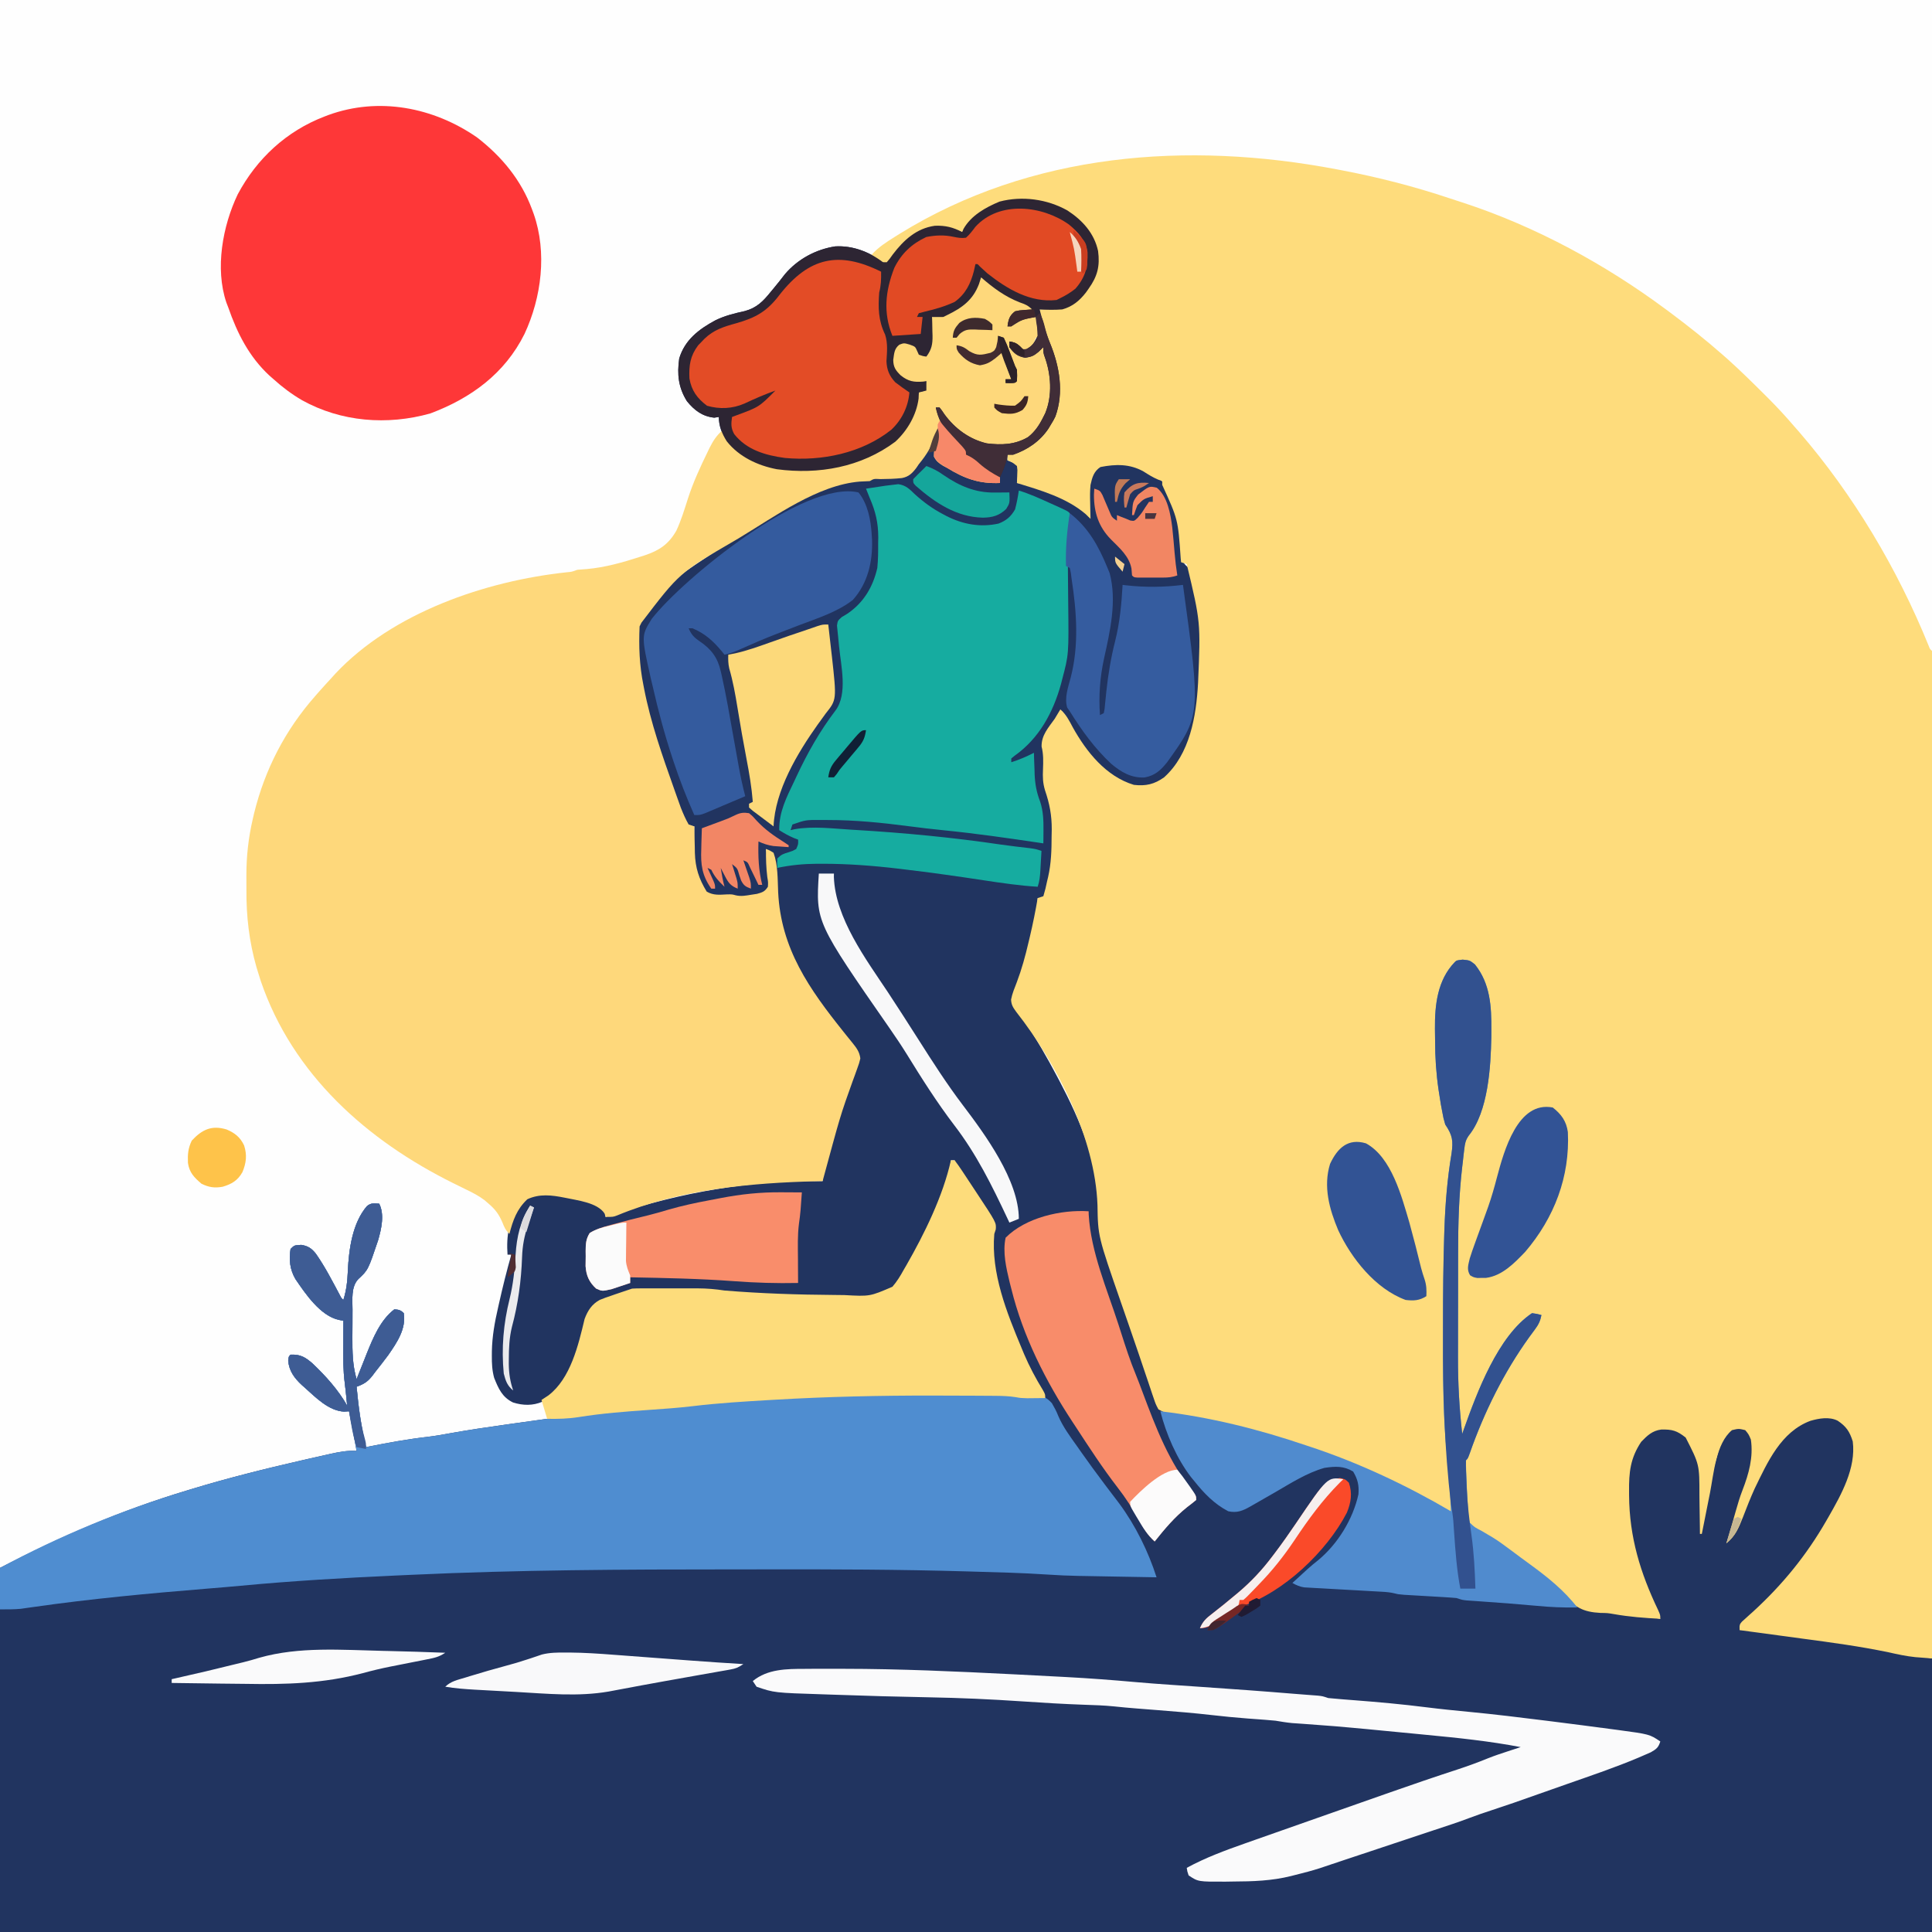 <svg version="1.1" xmlns="http://www.w3.org/2000/svg" width="1024" height="1024">
<path d="M0 0 C337.92 0 675.84 0 1024 0 C1024 337.92 1024 675.84 1024 1024 C686.08 1024 348.16 1024 0 1024 C0 686.08 0 348.16 0 0 Z " fill="#FEFEFE" transform="translate(0,0)"/>
<path d="M0 0 C7.939 5.148 14.206 12.007 16.258 21.457 C17.329 29.482 15.948 34.911 11.258 41.457 C10.8 42.108 10.343 42.759 9.871 43.43 C6.448 47.847 2.713 50.972 -2.742 52.457 C-6.768 52.759 -10.714 52.699 -14.742 52.457 C-14.208 54.438 -13.664 56.417 -13.117 58.395 C-12.945 59.023 -12.772 59.651 -12.595 60.298 C-11.611 63.773 -10.514 67.127 -9.141 70.469 C-4.191 82.656 -1.741 96.445 -6.367 109.207 C-7.488 111.426 -7.488 111.426 -8.742 113.457 C-9.378 114.524 -9.378 114.524 -10.027 115.613 C-14.558 122.378 -21.089 126.803 -28.742 129.457 C-29.732 129.457 -30.722 129.457 -31.742 129.457 C-31.742 130.447 -31.742 131.437 -31.742 132.457 C-30.938 132.766 -30.133 133.076 -29.305 133.395 C-26.742 134.457 -26.742 134.457 -25.742 135.457 C-25.832 136.982 -25.988 138.504 -26.18 140.02 C-26.332 141.259 -26.332 141.259 -26.488 142.523 C-26.572 143.162 -26.656 143.8 -26.742 144.457 C-25.912 144.565 -25.082 144.674 -24.227 144.785 C-20.309 145.541 -16.704 146.783 -12.992 148.207 C-11.939 148.608 -11.939 148.608 -10.864 149.017 C8.234 156.409 8.234 156.409 11.258 162.457 C11.223 161.323 11.188 160.188 11.152 159.02 C10.828 143.921 10.828 143.921 14.258 137.457 C17.66 134.055 21.83 134.126 26.508 133.832 C36.319 133.894 45.37 138.541 52.273 145.484 C58.576 154.768 59.071 167.008 60.074 177.795 C60.186 178.868 60.299 179.941 60.414 181.047 C60.505 182.015 60.596 182.983 60.689 183.98 C61.329 186.767 62.116 187.646 64.258 189.457 C76.089 212.803 72.559 254.359 65.516 278.879 C61.823 289.384 56.706 298.822 46.82 304.395 C39.781 306.494 35.817 305.98 29.258 302.895 C14.206 294.738 4.608 280.559 -2.742 265.457 C-9.893 273.96 -9.893 273.96 -12.68 284.145 C-12.52 284.774 -12.36 285.403 -12.195 286.051 C-11.341 290.59 -11.896 295.368 -12.098 299.969 C-12.019 303.808 -10.99 306.987 -9.758 310.613 C-7.48 317.605 -7.166 323.959 -7.305 331.27 C-7.316 332.487 -7.328 333.704 -7.34 334.959 C-7.759 356.983 -7.759 356.983 -12.742 364.457 C-13.732 364.457 -14.722 364.457 -15.742 364.457 C-15.781 365.335 -15.781 365.335 -15.82 366.23 C-16.815 381.282 -21.115 395.367 -26.188 409.485 C-26.532 410.463 -26.876 411.441 -27.23 412.449 C-27.545 413.319 -27.86 414.189 -28.185 415.085 C-28.983 418.483 -28.346 420.364 -26.686 423.37 C-26.252 424.03 -25.818 424.691 -25.371 425.371 C-24.884 426.122 -24.398 426.874 -23.896 427.648 C-23.371 428.451 -22.846 429.254 -22.305 430.082 C-16.37 439.335 -10.878 448.739 -5.742 458.457 C-5.284 459.322 -4.826 460.188 -4.354 461.079 C7.005 482.722 16.094 504.205 16.764 528.866 C17.126 538.137 19.518 546.642 22.258 555.457 C22.617 556.623 22.975 557.788 23.345 558.989 C26.907 570.515 30.658 581.977 34.535 593.4 C35.073 594.986 35.611 596.571 36.148 598.156 C36.546 599.328 36.546 599.328 36.952 600.523 C38.448 604.953 39.865 609.397 41.196 613.879 C41.79 615.866 42.407 617.844 43.032 619.821 C43.788 622.223 44.502 624.638 45.169 627.065 C46.231 630.329 47.143 632.75 49.258 635.457 C53.506 637.411 57.635 637.981 62.258 638.457 C63.629 638.693 65 638.937 66.367 639.195 C67.569 639.385 68.77 639.574 70.008 639.77 C89.188 643.015 107.86 648.203 126.258 654.457 C127.092 654.732 127.926 655.006 128.785 655.29 C154.588 663.818 179.833 675.722 203.258 689.457 C202.863 679.588 202.366 669.774 201.258 659.957 C199.052 640.267 199.098 620.532 199.127 600.744 C199.133 596.944 199.13 593.144 199.124 589.344 C199.104 574.09 199.214 558.849 199.703 543.602 C199.742 542.378 199.781 541.155 199.821 539.894 C200.297 526.428 201.356 513.211 203.592 499.92 C204.579 493.075 204.115 490.156 200.258 484.457 C199.281 481.02 199.281 481.02 198.633 477.457 C198.414 476.302 198.195 475.147 197.969 473.957 C197.725 472.458 197.489 470.958 197.258 469.457 C197.002 467.842 197.002 467.842 196.741 466.193 C195.452 457.437 194.885 448.891 194.887 440.05 C194.883 437.957 194.846 435.866 194.809 433.773 C194.703 421.146 196.11 407.971 205.258 398.457 C206.258 397.457 206.258 397.457 209.508 397.082 C213.258 397.457 213.258 397.457 216.008 399.645 C224.118 409.782 224.803 421.807 224.695 434.395 C224.684 436.283 224.684 436.283 224.672 438.21 C224.403 453.721 223.071 477.621 212.723 490.344 C210.98 492.857 210.694 494.581 210.344 497.605 C210.223 498.612 210.101 499.619 209.977 500.656 C209.863 501.704 209.75 502.752 209.633 503.832 C209.512 504.841 209.39 505.851 209.266 506.891 C207.501 522.06 207.095 537.052 207.09 552.305 C207.087 554.409 207.083 556.514 207.08 558.618 C207.074 563.013 207.072 567.408 207.073 571.802 C207.073 577.374 207.059 582.945 207.042 588.516 C207.03 592.86 207.029 597.204 207.029 601.548 C207.028 603.599 207.024 605.65 207.016 607.701 C206.968 621.407 207.716 634.836 209.258 648.457 C209.648 647.345 209.648 647.345 210.047 646.211 C217.046 626.608 228.158 596.524 246.258 584.457 C248.945 584.832 248.945 584.832 251.258 585.457 C250.655 588.521 249.715 590.509 247.852 593.004 C247.36 593.675 246.868 594.346 246.361 595.038 C245.832 595.754 245.303 596.469 244.758 597.207 C231.316 615.888 220.895 636.966 213.281 658.668 C212.258 661.457 212.258 661.457 211.258 662.457 C211.229 664.219 211.271 665.982 211.344 667.742 C211.388 668.831 211.431 669.919 211.477 671.041 C211.528 672.189 211.58 673.337 211.633 674.52 C211.677 675.64 211.72 676.761 211.766 677.916 C211.9 681.099 212.077 684.277 212.258 687.457 C212.273 688.263 212.289 689.069 212.305 689.899 C212.362 692.249 212.362 692.249 213.258 695.457 C215.872 697.978 215.872 697.978 219.383 699.77 C220.667 700.521 221.948 701.278 223.227 702.039 C223.892 702.429 224.557 702.819 225.242 703.221 C228.595 705.277 231.733 707.607 234.883 709.957 C235.823 710.657 235.823 710.657 236.783 711.37 C238.022 712.294 239.259 713.218 240.496 714.145 C242.137 715.367 243.792 716.569 245.449 717.77 C253.582 723.708 262.137 730.237 268.41 738.184 C272.707 741.614 277.019 741.616 282.383 742.082 C284.532 742.307 286.68 742.535 288.828 742.766 C289.902 742.876 290.976 742.987 292.083 743.101 C296.833 743.634 301.542 744.371 306.258 745.145 C307.07 745.276 307.882 745.408 308.719 745.543 C310.566 745.844 312.412 746.15 314.258 746.457 C313.811 745.525 313.363 744.593 312.902 743.633 C310.978 739.594 309.107 735.531 307.258 731.457 C306.795 730.44 306.332 729.423 305.855 728.375 C299.257 712.628 296.787 696.233 296.57 679.27 C296.539 677.982 296.508 676.694 296.475 675.368 C296.528 665.87 298.533 657.584 305.129 650.426 C310.078 646.062 313.232 645.034 319.652 645.117 C323.837 645.663 326.395 647.427 329.258 650.457 C334.152 656.916 335.481 664.207 335.672 672.141 C335.701 673.191 335.701 673.191 335.731 674.263 C335.79 676.473 335.836 678.684 335.883 680.895 C335.921 682.404 335.96 683.914 336 685.424 C336.095 689.101 336.18 692.779 336.258 696.457 C336.358 695.899 336.458 695.342 336.562 694.767 C338.662 683.176 340.945 671.772 344.258 660.457 C344.503 659.564 344.748 658.67 345 657.75 C346.512 652.629 348.216 649.039 352.258 645.457 C355.891 644.893 358.062 644.62 361.133 646.77 C364.792 652.258 363.878 660.223 362.691 666.41 C361.622 670.42 360.335 674.254 358.852 678.133 C357.016 682.982 355.541 687.925 354.07 692.895 C353.798 693.804 353.525 694.713 353.244 695.65 C351.883 699.488 351.883 699.488 351.258 703.457 C354.008 699.664 355.852 696.198 357.438 691.75 C364.353 672.418 373.778 649.843 393.258 640.457 C399.039 638.979 404.156 638.366 409.508 641.145 C414.203 645.092 416.831 648.312 417.461 654.43 C418.117 683.683 391.68 714.979 372.719 735.089 C367.491 740.525 362.019 745.592 356.258 750.457 C356.258 750.787 356.258 751.117 356.258 751.457 C357.489 751.625 357.489 751.625 358.745 751.796 C366.639 752.875 374.532 753.962 382.423 755.058 C386.477 755.62 390.53 756.18 394.585 756.732 C398.528 757.269 402.47 757.815 406.412 758.366 C407.884 758.57 409.358 758.772 410.831 758.971 C426.797 761.125 442.394 764.387 458.258 767.457 C458.258 815.307 458.258 863.157 458.258 912.457 C120.338 912.457 -217.582 912.457 -565.742 912.457 C-565.742 848.767 -565.742 785.077 -565.742 719.457 C-533.462 702.76 -501.392 688.881 -466.742 678.457 C-466.001 678.231 -465.26 678.005 -464.497 677.772 C-445.13 671.877 -425.471 666.977 -405.742 662.457 C-404.734 662.226 -403.726 661.994 -402.688 661.756 C-399.562 661.043 -396.434 660.342 -393.305 659.645 C-392.339 659.425 -391.374 659.206 -390.379 658.98 C-385.751 657.965 -381.514 657.178 -376.742 657.457 C-377.221 654.894 -377.7 652.332 -378.18 649.77 C-378.314 649.048 -378.449 648.327 -378.588 647.584 C-379.283 643.87 -379.99 640.16 -380.742 636.457 C-381.626 636.515 -382.511 636.573 -383.422 636.633 C-391.552 636.202 -398.39 629.14 -404.242 623.895 C-404.746 623.448 -405.251 623.002 -405.77 622.542 C-409.727 618.866 -412.506 615.117 -412.992 609.645 C-412.742 607.457 -412.742 607.457 -411.742 606.457 C-406.456 606.232 -403.894 607.812 -399.93 611.27 C-393.043 617.851 -386.457 625.149 -381.742 633.457 C-381.887 631.978 -382.033 630.499 -382.18 629.02 C-382.261 628.196 -382.342 627.372 -382.426 626.523 C-382.596 624.873 -382.774 623.222 -382.998 621.578 C-383.893 614.682 -383.855 607.839 -383.805 600.895 C-383.8 599.695 -383.796 598.496 -383.791 597.26 C-383.779 594.325 -383.763 591.391 -383.742 588.457 C-384.519 588.322 -385.295 588.187 -386.095 588.048 C-395.998 585.836 -403.813 574.23 -409.191 566.328 C-412.073 561.324 -412.653 556.157 -411.742 550.457 C-409.742 548.457 -409.742 548.457 -406.055 548.27 C-402.394 548.887 -400.719 550.045 -398.367 552.895 C-393.516 559.8 -389.632 567.399 -385.663 574.834 C-384.846 576.442 -384.846 576.442 -383.742 577.457 C-382.107 572.223 -381.589 567.442 -381.367 561.957 C-380.841 550.629 -378.922 536.634 -371.289 527.77 C-369.122 525.931 -367.494 526.234 -364.742 526.457 C-361.838 532.265 -363.645 539.963 -365.367 545.895 C-370.652 561.6 -370.652 561.6 -375.867 566.422 C-379.77 570.658 -378.902 577.113 -378.91 582.602 C-378.913 583.371 -378.917 584.14 -378.92 584.933 C-378.925 586.554 -378.928 588.175 -378.927 589.796 C-378.93 592.252 -378.948 594.707 -378.967 597.162 C-378.994 604.867 -378.934 611.999 -376.742 619.457 C-376.501 618.843 -376.26 618.229 -376.011 617.596 C-374.889 614.754 -373.753 611.918 -372.617 609.082 C-372.238 608.117 -371.859 607.151 -371.469 606.156 C-368.074 597.727 -364.165 588.122 -356.742 582.457 C-354.432 582.585 -353.376 582.823 -351.742 584.457 C-350.432 592.881 -355.346 599.981 -359.969 606.688 C-362.174 609.656 -364.437 612.566 -366.742 615.457 C-367.241 616.122 -367.74 616.787 -368.254 617.473 C-370.792 620.771 -372.875 622.061 -376.742 623.457 C-375.695 634.318 -374.304 644.833 -371.742 655.457 C-370.914 655.291 -370.914 655.291 -370.068 655.122 C-359.686 653.055 -349.379 651.174 -338.857 649.983 C-334.88 649.501 -330.95 648.812 -327.012 648.082 C-317.268 646.324 -307.483 644.902 -297.68 643.52 C-296.31 643.326 -296.31 643.326 -294.912 643.128 C-289.366 642.346 -283.818 641.572 -278.269 640.806 C-276.665 640.584 -275.061 640.362 -273.457 640.139 C-255.398 637.63 -237.368 635.834 -219.188 634.531 C-210.637 633.917 -202.111 633.226 -193.583 632.333 C-153.524 628.206 -113.353 627.168 -73.112 627.147 C-70.33 627.145 -67.547 627.139 -64.765 627.134 C-60.325 627.127 -55.884 627.133 -51.444 627.149 C-49.81 627.154 -48.176 627.156 -46.542 627.154 C-34.827 627.152 -23.371 628.045 -11.742 629.457 C-12.63 627.995 -12.63 627.995 -13.536 626.504 C-28.002 602.586 -41.701 570.884 -39.742 542.457 C-39.497 541.668 -39.252 540.879 -39 540.066 C-38.621 536.228 -40.427 533.819 -42.43 530.707 C-43.024 529.748 -43.024 529.748 -43.631 528.769 C-47.482 522.65 -51.669 516.756 -55.93 510.917 C-56.426 510.233 -56.923 509.549 -57.434 508.844 C-57.879 508.237 -58.324 507.631 -58.783 507.007 C-59.742 505.457 -59.742 505.457 -59.742 503.457 C-60.402 503.457 -61.062 503.457 -61.742 503.457 C-61.86 504.481 -61.979 505.504 -62.101 506.559 C-63.13 512.816 -65.627 518.478 -67.992 524.332 C-68.386 525.314 -68.386 525.314 -68.787 526.315 C-72.657 535.927 -76.905 545.256 -81.68 554.457 C-82.476 555.994 -82.476 555.994 -83.288 557.562 C-90.77 571.591 -90.77 571.591 -98.729 574.751 C-105.969 576.447 -113.54 575.944 -120.93 575.832 C-122.788 575.818 -124.645 575.804 -126.503 575.791 C-169.072 575.378 -169.072 575.378 -185.133 572.943 C-192.14 572 -199.219 572.112 -206.281 572.052 C-208.154 572.031 -210.027 571.997 -211.9 571.949 C-226.203 571.594 -241.606 572.193 -252.742 582.457 C-254.04 584.781 -254.04 584.781 -254.805 587.395 C-255.127 588.364 -255.449 589.333 -255.781 590.332 C-256.76 593.516 -257.721 596.705 -258.68 599.895 C-262.494 612.392 -266.653 624.231 -278.246 631.387 C-283.372 633.585 -288.575 633.458 -293.855 631.789 C-299.603 628.971 -301.542 624.444 -303.828 618.754 C-304.918 614.824 -305.084 611.127 -305.055 607.082 C-305.05 606.293 -305.046 605.503 -305.042 604.69 C-304.892 596.735 -303.529 589.192 -301.742 581.457 C-301.582 580.741 -301.421 580.025 -301.256 579.287 C-299.311 570.616 -297.179 562.005 -294.742 553.457 C-295.402 553.457 -296.062 553.457 -296.742 553.457 C-297.436 543.661 -296.136 534.153 -289.742 526.332 C-286.996 523.332 -284.393 521.686 -280.324 521.121 C-268.936 520.96 -255.391 523.025 -245.742 529.457 C-245.055 531.582 -245.055 531.582 -244.742 533.457 C-242.998 532.894 -242.998 532.894 -241.219 532.32 C-204.071 520.406 -168.714 513.974 -129.742 514.457 C-129.636 513.352 -129.531 512.248 -129.422 511.109 C-128.765 505.917 -127.358 501.027 -125.867 496.02 C-125.572 495.011 -125.277 494.002 -124.973 492.962 C-123.046 486.491 -120.967 480.08 -118.797 473.688 C-118.545 472.943 -118.293 472.199 -118.033 471.432 C-116.775 467.724 -115.504 464.022 -114.211 460.326 C-113.742 458.959 -113.273 457.591 -112.805 456.223 C-112.172 454.409 -112.172 454.409 -111.527 452.56 C-110.76 449.528 -110.505 448.266 -111.742 445.457 C-112.827 443.775 -112.827 443.775 -114.227 442.199 C-114.743 441.583 -115.26 440.967 -115.792 440.333 C-116.633 439.342 -116.633 439.342 -117.492 438.332 C-131.389 421.552 -146.405 403.023 -151.742 381.457 C-151.952 380.618 -152.162 379.779 -152.379 378.914 C-153.774 372.376 -154.039 365.833 -154.353 359.177 C-154.754 349.689 -154.754 349.689 -156.742 340.457 C-157.732 339.797 -158.722 339.137 -159.742 338.457 C-159.598 339.398 -159.453 340.339 -159.305 341.309 C-159.119 342.554 -158.933 343.799 -158.742 345.082 C-158.557 346.312 -158.371 347.542 -158.18 348.809 C-157.132 357.546 -157.132 357.546 -159.277 360.75 C-162.559 363.023 -165.228 363.319 -169.18 363.77 C-170.478 363.931 -171.776 364.092 -173.113 364.258 C-176.325 364.434 -178.651 364.183 -181.742 363.457 C-182.897 363.54 -184.052 363.622 -185.242 363.707 C-188.742 363.457 -188.742 363.457 -191.43 361.52 C-197.282 353.769 -198.306 346.965 -197.992 337.395 C-197.974 336.338 -197.956 335.282 -197.938 334.193 C-197.891 331.614 -197.825 329.036 -197.742 326.457 C-198.374 326.339 -199.005 326.221 -199.656 326.1 C-201.742 325.457 -201.742 325.457 -203.129 323.176 C-203.558 322.114 -203.987 321.051 -204.43 319.957 C-204.675 319.352 -204.92 318.748 -205.172 318.125 C-206.053 315.911 -206.9 313.686 -207.742 311.457 C-208.09 310.547 -208.437 309.637 -208.795 308.699 C-214.309 294.156 -218.979 279.546 -222.742 264.457 C-222.947 263.647 -223.152 262.836 -223.363 262.001 C-227.468 245.681 -227.468 245.681 -227.742 238.457 C-227.773 237.801 -227.804 237.144 -227.836 236.468 C-227.937 234.11 -228 231.754 -228.055 229.395 C-228.085 228.638 -228.115 227.881 -228.146 227.102 C-228.227 218.977 -224.999 213.32 -219.492 207.457 C-218.786 206.694 -218.079 205.931 -217.352 205.145 C-216.06 203.814 -216.06 203.814 -214.742 202.457 C-214.162 201.841 -213.581 201.225 -212.983 200.59 C-208.255 195.68 -203.297 191.768 -197.617 188.02 C-196.782 187.46 -195.946 186.899 -195.085 186.323 C-192.644 184.691 -190.194 183.073 -187.742 181.457 C-186.539 180.653 -185.336 179.848 -184.133 179.043 C-130.028 143.448 -130.028 143.448 -107.105 142.598 C-104.723 142.611 -104.723 142.611 -102.742 141.457 C-100.821 141.457 -98.899 141.459 -96.978 141.473 C-90.357 141.428 -85.458 141.313 -80.492 136.457 C-75.269 130.105 -71.806 123.035 -68.742 115.457 C-67.54 118.988 -67.947 121.586 -68.68 125.207 C-68.972 126.684 -68.972 126.684 -69.27 128.191 C-69.426 128.939 -69.581 129.687 -69.742 130.457 C-58.791 139.636 -49.817 143.2 -35.742 144.457 C-35.742 143.467 -35.742 142.477 -35.742 141.457 C-36.402 141.251 -37.062 141.045 -37.742 140.832 C-41.872 138.939 -45.183 136.252 -48.742 133.457 C-49.588 132.838 -50.433 132.22 -51.305 131.582 C-59.327 124.588 -67.66 115.1 -69.742 104.457 C-69.082 104.457 -68.422 104.457 -67.742 104.457 C-66.551 105.961 -66.551 105.961 -65.18 108.02 C-59.614 115.633 -51.992 121.264 -42.742 123.457 C-34.869 124.417 -27.825 124.191 -20.863 120.133 C-17.105 117.164 -14.867 113.707 -12.742 109.457 C-12.403 108.779 -12.064 108.101 -11.715 107.402 C-7.878 98.031 -8.65 86.765 -12.086 77.41 C-12.742 75.457 -12.742 75.457 -12.742 72.457 C-13.588 73.282 -14.433 74.107 -15.305 74.957 C-17.877 77.081 -18.843 77.475 -22.305 78.082 C-26.616 77.298 -28.103 75.896 -30.742 72.457 C-30.742 71.467 -30.742 70.477 -30.742 69.457 C-28.219 69.892 -27.011 70.166 -25.242 72.082 C-23.843 73.664 -23.843 73.664 -21.805 73.52 C-18.414 71.773 -17.369 69.892 -15.742 66.457 C-15.707 63.049 -16.133 59.805 -16.742 56.457 C-23.786 57.685 -23.786 57.685 -29.742 61.457 C-30.402 61.457 -31.062 61.457 -31.742 61.457 C-31.24 57.744 -30.717 55.794 -27.742 53.457 C-25.48 52.945 -25.48 52.945 -23.055 52.77 C-21.842 52.671 -21.842 52.671 -20.605 52.57 C-19.683 52.514 -19.683 52.514 -18.742 52.457 C-20.948 50.251 -22.398 49.744 -25.305 48.707 C-33.109 45.678 -39.472 40.924 -45.742 35.457 C-46.113 36.633 -46.485 37.808 -46.867 39.02 C-50.103 47.5 -55.764 51.596 -63.742 55.457 C-64.402 55.787 -65.062 56.117 -65.742 56.457 C-67.742 56.497 -69.743 56.5 -71.742 56.457 C-71.707 57.554 -71.673 58.651 -71.637 59.781 C-71.609 61.236 -71.581 62.69 -71.555 64.145 C-71.517 65.226 -71.517 65.226 -71.479 66.33 C-71.415 70.933 -71.964 73.76 -74.742 77.457 C-76.617 77.207 -76.617 77.207 -78.742 76.457 C-79.175 75.498 -79.175 75.498 -79.617 74.52 C-80.643 72.16 -80.643 72.16 -83.617 71.082 C-86.627 70.227 -86.627 70.227 -89.055 71.145 C-91.834 73.306 -91.796 75.818 -92.305 79.207 C-92.248 83.064 -91.041 84.785 -88.305 87.457 C-84.345 90.581 -81.385 91.113 -76.43 90.703 C-75.873 90.622 -75.316 90.541 -74.742 90.457 C-74.742 92.107 -74.742 93.757 -74.742 95.457 C-76.062 95.787 -77.382 96.117 -78.742 96.457 C-78.783 97.53 -78.825 98.602 -78.867 99.707 C-79.992 108.4 -84.813 116.699 -91.223 122.582 C-109.403 136.111 -131.767 140.103 -154.009 137.157 C-164.152 135.208 -174.092 130.568 -180.559 122.324 C-183.086 118.337 -184.742 114.228 -184.742 109.457 C-185.547 109.581 -186.351 109.705 -187.18 109.832 C-193.442 109.173 -197.728 105.941 -201.652 101.102 C-206.205 93.815 -206.933 86.897 -205.742 78.457 C-202.788 68.625 -195.343 62.965 -186.66 58.281 C-181.65 55.798 -176.46 54.534 -171.02 53.344 C-164.542 51.591 -161.267 48.116 -157.18 43.082 C-156.477 42.235 -156.477 42.235 -155.76 41.371 C-153.697 38.879 -151.678 36.372 -149.719 33.797 C-142.982 25.822 -133.323 20.617 -123.062 19.047 C-113.83 18.525 -105.022 21.904 -97.742 27.457 C-97.082 27.457 -96.422 27.457 -95.742 27.457 C-94.172 25.638 -94.172 25.638 -92.555 23.332 C-86.771 15.735 -80.024 9.449 -70.191 8.109 C-64.631 7.915 -60.657 8.893 -55.742 11.457 C-55.402 10.622 -55.402 10.622 -55.055 9.77 C-51.007 2.638 -43.353 -1.63 -35.965 -4.695 C-23.97 -7.85 -10.711 -6.027 0 0 Z " fill="#213460" transform="translate(565.742,111.543)"/>
<path d="M0 0 C1.029 0.195 1.029 0.195 2.08 0.393 C21.738 4.127 40.928 9.026 59.908 15.385 C62.367 16.206 64.833 17.001 67.301 17.793 C105.512 30.324 142.295 50.331 174.5 74.25 C175.571 75.045 175.571 75.045 176.663 75.855 C186.225 82.99 195.541 90.37 204.5 98.25 C205.424 99.062 206.349 99.874 207.301 100.711 C213.837 106.587 220.086 112.736 226.312 118.938 C227.514 120.131 227.514 120.131 228.739 121.35 C233.532 126.155 238.091 131.091 242.5 136.25 C243.786 137.714 243.786 137.714 245.098 139.207 C273.898 172.571 297.205 211.794 313.751 252.574 C314.38 254.249 314.38 254.249 315.5 255.25 C315.599 258.079 315.632 260.883 315.623 263.713 C315.624 264.615 315.625 265.518 315.627 266.448 C315.629 269.513 315.625 272.578 315.62 275.643 C315.621 277.846 315.622 280.05 315.623 282.253 C315.625 288.34 315.621 294.426 315.616 300.512 C315.612 306.392 315.613 312.271 315.614 318.151 C315.615 330.184 315.612 342.217 315.606 354.25 C315.6 366.17 315.596 378.09 315.595 390.01 C315.595 390.75 315.595 391.491 315.595 392.253 C315.594 396.012 315.594 399.771 315.594 403.53 C315.592 430.179 315.585 456.827 315.575 483.475 C315.566 509.368 315.559 535.262 315.555 561.156 C315.555 562.352 315.555 562.352 315.555 563.573 C315.553 571.583 315.552 579.594 315.551 587.604 C315.548 603.924 315.545 620.243 315.542 636.563 C315.542 637.313 315.542 638.063 315.542 638.837 C315.533 688.974 315.517 739.112 315.5 789.25 C313.613 789.108 311.727 788.962 309.84 788.814 C308.79 788.733 307.739 788.652 306.657 788.569 C301.812 788.08 297.128 787.034 292.379 785.988 C277.24 782.817 261.973 780.783 246.652 778.735 C242.895 778.231 239.14 777.717 235.385 777.205 C228.091 776.211 220.796 775.227 213.5 774.25 C213.5 771.25 213.5 771.25 214.794 769.723 C215.394 769.187 215.995 768.65 216.613 768.098 C217.279 767.492 217.944 766.887 218.63 766.264 C219.35 765.62 220.07 764.976 220.812 764.312 C236.339 750.064 248.986 734.551 259.5 716.25 C259.874 715.603 260.248 714.956 260.633 714.29 C267.431 702.414 275.294 688.381 273.5 674.25 C271.872 669.024 270.054 666.286 265.5 663.25 C261.056 661.028 255.685 661.991 251.062 663.312 C235.415 669.13 228.348 685.19 221.5 699.25 C219.239 704.258 217.228 709.346 215.266 714.477 C213.039 720.124 211.292 724.416 206.5 728.25 C206.67 727.691 206.84 727.131 207.016 726.555 C208.566 721.426 210.054 716.284 211.5 711.125 C212.563 707.377 213.64 703.69 215.062 700.062 C218.412 691.394 220.869 682.618 219.5 673.25 C218.313 670.429 218.313 670.429 216.5 668.25 C213.043 667.417 213.043 667.417 209.5 668.25 C200.942 675.341 199.846 691.259 197.812 701.625 C197.503 703.171 197.192 704.716 196.881 706.262 C196.078 710.256 195.288 714.253 194.5 718.25 C194.167 719.917 193.834 721.584 193.5 723.25 C193.17 723.25 192.84 723.25 192.5 723.25 C192.491 722.187 192.481 721.124 192.472 720.028 C192.431 716.034 192.366 712.04 192.292 708.046 C192.264 706.327 192.243 704.607 192.229 702.888 C192.25 686.477 192.25 686.477 184.938 672.188 C180.303 668.503 177.793 667.807 172.004 667.934 C167.251 668.534 164.598 671.119 161.375 674.438 C155.61 683.086 154.823 690.547 154.938 700.875 C154.941 701.554 154.945 702.233 154.948 702.932 C155.115 724.941 160.903 743.961 170.363 763.668 C171.5 766.25 171.5 766.25 171.5 768.25 C163.176 767.813 155.028 767.212 146.812 765.742 C143.45 765.177 143.45 765.177 139.812 765.133 C130.464 764.654 126.32 762.142 120.262 755.475 C119.198 754.288 118.134 753.099 117.071 751.91 C112.787 747.382 107.527 743.899 102.5 740.25 C101.057 739.187 99.614 738.123 98.172 737.059 C89.963 731.037 81.654 725.266 73.027 719.859 C70.5 718.25 70.5 718.25 69.5 717.25 C69.272 715.664 69.105 714.069 68.965 712.473 C68.878 711.483 68.791 710.494 68.701 709.475 C68.614 708.431 68.527 707.388 68.438 706.312 C68.301 704.799 68.301 704.799 68.162 703.256 C66.58 684.779 66.58 684.779 69.625 679.062 C71.706 674.913 73.483 670.781 75.125 666.438 C82.722 646.982 92.898 629.035 105.848 612.676 C107.781 610.326 107.781 610.326 107.5 607.25 C104.041 607.536 102.017 607.812 99.332 610.086 C84.844 628.302 74.213 650.369 66.5 672.25 C66.17 672.25 65.84 672.25 65.5 672.25 C63.958 657.104 63.187 642.13 63.199 626.91 C63.195 624.845 63.191 622.78 63.186 620.714 C63.179 616.42 63.179 612.125 63.184 607.83 C63.189 603.501 63.182 599.172 63.164 594.844 C62.868 523.932 62.868 523.932 70.312 509.812 C82.017 487.059 85.187 454.335 77.766 430.098 C75.207 424.235 75.207 424.235 70.5 420.25 C67.171 419.498 67.171 419.498 63.5 420.25 C56.661 425.456 54.95 435.223 53.5 443.25 C52.98 448.529 52.919 453.764 53 459.062 C53.005 459.768 53.01 460.473 53.015 461.2 C53.155 478.659 54.537 496.088 61.5 512.25 C62.55 515.399 62.465 516.662 61.977 519.863 C61.842 520.783 61.708 521.703 61.57 522.65 C61.423 523.611 61.276 524.572 61.125 525.562 C59.117 538.808 58.369 552.059 57.949 565.441 C57.928 566.096 57.908 566.75 57.886 567.424 C57.415 582.527 57.313 597.628 57.315 612.738 C57.315 615.703 57.308 618.667 57.294 621.632 C57.172 648.842 58.573 675.755 61.133 702.855 C61.417 706 61.592 709.09 61.5 712.25 C59.478 711.253 57.457 710.252 55.438 709.25 C54.312 708.693 53.187 708.136 52.027 707.562 C48.78 705.932 45.588 704.213 42.397 702.476 C33.985 697.916 25.406 693.918 16.625 690.125 C15.578 689.67 15.578 689.67 14.511 689.205 C4.31 684.773 -5.914 680.67 -16.5 677.25 C-17.667 676.839 -18.833 676.428 -20.035 676.004 C-40.663 668.799 -62.357 663.714 -83.933 660.288 C-91.144 659.104 -91.144 659.104 -94.5 657.25 C-95.963 654.505 -95.963 654.505 -97.156 650.953 C-97.492 649.98 -97.492 649.98 -97.835 648.987 C-98.575 646.831 -99.288 644.666 -100 642.5 C-100.515 640.981 -101.031 639.463 -101.549 637.945 C-102.645 634.725 -103.731 631.502 -104.809 628.275 C-106.501 623.228 -108.244 618.199 -109.996 613.172 C-110.864 610.674 -111.73 608.175 -112.596 605.676 C-113.147 604.087 -113.699 602.499 -114.252 600.911 C-126.561 565.47 -126.561 565.47 -126.812 548.938 C-128.084 513.422 -148.332 474.038 -169.875 446.562 C-171.563 444.213 -172.465 442.939 -172.613 440.047 C-172 436.827 -170.747 433.89 -169.57 430.838 C-166.95 423.911 -165.047 416.959 -163.375 409.75 C-163.124 408.699 -162.872 407.649 -162.613 406.566 C-161.022 399.828 -159.667 393.074 -158.5 386.25 C-157.51 385.92 -156.52 385.59 -155.5 385.25 C-154.667 382.556 -154.049 380.004 -153.5 377.25 C-153.33 376.541 -153.16 375.833 -152.984 375.103 C-151.334 367.874 -151.133 360.832 -151.125 353.438 C-151.088 351.665 -151.088 351.665 -151.051 349.857 C-151.026 342.348 -152.188 336.261 -154.609 329.168 C-155.819 325.204 -155.869 322.072 -155.688 317.938 C-155.531 313.796 -155.409 309.985 -156.438 305.938 C-156.539 299.925 -152.883 296.005 -149.5 291.25 C-148.485 289.592 -147.48 287.929 -146.5 286.25 C-143.403 288.911 -141.845 292.115 -139.938 295.688 C-132.684 308.722 -122.335 321.772 -107.5 326.25 C-101.164 326.954 -96.728 325.966 -91.5 322.25 C-77.788 309.904 -74.477 289.856 -73.5 272.25 C-72.125 240.053 -72.125 240.053 -79.5 209.25 C-80.49 208.92 -81.48 208.59 -82.5 208.25 C-82.57 207.556 -82.64 206.861 -82.712 206.146 C-84.126 185.571 -84.126 185.571 -92.5 167.25 C-92.5 166.59 -92.5 165.93 -92.5 165.25 C-93.223 164.984 -93.946 164.719 -94.691 164.445 C-97.511 163.245 -99.859 161.77 -102.438 160.125 C-109.753 156.055 -117.149 156.207 -125.227 157.781 C-128.767 160.069 -129.637 163.309 -130.5 167.25 C-130.81 170.434 -130.789 173.555 -130.688 176.75 C-130.674 177.572 -130.66 178.395 -130.646 179.242 C-130.612 181.245 -130.558 183.248 -130.5 185.25 C-131.366 184.404 -132.232 183.559 -133.125 182.688 C-143.406 173.966 -156.857 170.163 -169.5 166.25 C-169.471 165.622 -169.442 164.994 -169.412 164.347 C-169.39 163.529 -169.367 162.71 -169.344 161.867 C-169.3 160.647 -169.3 160.647 -169.256 159.402 C-169.336 158.692 -169.417 157.982 -169.5 157.25 C-171.891 155.315 -171.891 155.315 -174.5 154.25 C-174.5 153.26 -174.5 152.27 -174.5 151.25 C-173.556 150.921 -173.556 150.921 -172.594 150.586 C-161.887 146.619 -155.497 141.689 -150.5 131.25 C-144.929 117.737 -148.468 103.452 -153.809 90.574 C-155.984 85.281 -156.944 79.933 -157.5 74.25 C-156.727 74.224 -155.953 74.198 -155.156 74.172 C-147.311 73.745 -141.125 73.095 -135.562 67.195 C-133.746 64.947 -132.101 62.655 -130.5 60.25 C-129.861 59.301 -129.221 58.353 -128.562 57.375 C-126.014 49.878 -127.008 42.646 -130.25 35.531 C-135.035 26.798 -142.76 21.784 -152 18.375 C-165.311 14.89 -177.826 16.682 -189.645 23.484 C-193.763 26.155 -196.085 29.096 -198.5 33.25 C-199.923 32.755 -199.923 32.755 -201.375 32.25 C-210.074 29.879 -216.654 30.971 -224.59 35.262 C-230.364 39.206 -234.646 44.469 -238.5 50.25 C-241.454 48.878 -243.94 47.261 -246.5 45.25 C-242.918 41.243 -238.7 38.584 -234.188 35.75 C-233.359 35.23 -232.53 34.709 -231.676 34.173 C-162.025 -8.842 -79.196 -15.075 0 0 Z " fill="#FEDC7C" transform="translate(708.5,89.75)"/>
<path d="M0 0 C0.473 0.364 0.946 0.727 1.434 1.102 C8.943 6.811 15.938 11.96 24.934 15.043 C27 16 27 16 29 19 C28.313 19.037 27.626 19.075 26.918 19.113 C26.017 19.179 25.116 19.245 24.188 19.312 C23.294 19.371 22.401 19.429 21.48 19.488 C18.659 20.07 17.729 20.739 16 23 C15.286 25.103 15.286 25.103 15 27 C15.804 26.361 16.609 25.721 17.438 25.062 C21.434 22.351 25.255 22.288 30 22 C30.66 25.63 31.32 29.26 32 33 C31.34 33 30.68 33 30 33 C29.567 34.176 29.567 34.176 29.125 35.375 C28 38 28 38 26 40 C22.634 39.674 21.269 38.368 19 36 C18.01 35.67 17.02 35.34 16 35 C17.522 37.629 18.844 39.844 21 42 C24.416 42.5 24.416 42.5 28 42 C30.314 40.104 30.314 40.104 32 38 C32.66 38 33.32 38 34 38 C38.571 50.1 40.482 62.341 35.25 74.566 C31.746 81.388 28.052 85.978 20.906 89.152 C12.694 91.548 4.048 90.937 -3.691 87.328 C-10.389 83.475 -16.65 78.465 -21 72 C-21 71.34 -21 70.68 -21 70 C-21.66 70 -22.32 70 -23 70 C-19.426 78.325 -15.254 84.432 -8.977 90.82 C-7 93 -7 93 -7 95 C-6.408 95.271 -5.817 95.541 -5.207 95.82 C-3.032 96.983 -1.494 98.211 0.312 99.875 C3.655 102.827 7.066 104.913 11 107 C11 107.99 11 108.98 11 110 C-0.043 110.46 -7.627 107.712 -17 102 C-17.768 101.593 -18.537 101.185 -19.328 100.766 C-21.622 99.303 -22.765 98.442 -24 96 C-23.968 91.176 -23.122 86.68 -22 82 C-22.219 82.629 -22.438 83.258 -22.664 83.906 C-24.972 90.136 -27.732 94.937 -32 100 C-32.443 100.665 -32.887 101.33 -33.344 102.016 C-35.516 104.858 -37.325 106.673 -40.941 107.378 C-44.739 107.795 -48.514 107.902 -52.332 107.93 C-55.826 107.734 -55.826 107.734 -58 109 C-59.77 109.105 -61.541 109.184 -63.312 109.25 C-85.644 111.074 -108.344 127.791 -127 139 C-127.769 139.459 -128.537 139.918 -129.329 140.391 C-158.82 157.546 -158.82 157.546 -179 184 C-179.33 184.66 -179.66 185.32 -180 186 C-180.48 196.503 -180.094 206.676 -178 217 C-177.876 217.643 -177.753 218.286 -177.625 218.949 C-174.096 237.16 -167.937 254.553 -161.75 272 C-161.326 273.199 -160.901 274.399 -160.464 275.634 C-160.058 276.766 -159.653 277.897 -159.234 279.062 C-158.876 280.064 -158.517 281.066 -158.147 282.098 C-156.924 285.193 -155.661 288.112 -154 291 C-153.01 291.33 -152.02 291.66 -151 292 C-150.991 292.65 -150.981 293.299 -150.972 293.969 C-150.917 296.959 -150.834 299.948 -150.75 302.938 C-150.736 303.959 -150.722 304.981 -150.707 306.033 C-150.452 314.024 -148.575 319.777 -144.438 326.562 C-140.896 328.651 -137.693 328.248 -133.656 328.043 C-131 328 -131 328 -129.035 328.535 C-126.178 329.188 -123.818 328.721 -120.938 328.25 C-119.373 328.01 -119.373 328.01 -117.777 327.766 C-114.854 326.96 -113.624 326.551 -112 324 C-111.856 321.549 -111.856 321.549 -112.312 318.875 C-112.927 313.856 -113.083 309.053 -113 304 C-111.074 304.687 -111.074 304.687 -109 306 C-106.649 312.485 -106.866 319.968 -106.562 326.812 C-105.126 356.887 -90.038 378.227 -71.824 400.984 C-71.318 401.619 -70.812 402.253 -70.291 402.906 C-69.33 404.104 -68.363 405.297 -67.389 406.484 C-65.136 409.285 -63.439 411.406 -63 415 C-63.633 417.571 -63.633 417.571 -64.695 420.48 C-65.271 422.09 -65.271 422.09 -65.858 423.731 C-66.276 424.872 -66.694 426.012 -67.125 427.188 C-67.97 429.56 -68.813 431.934 -69.652 434.309 C-70.061 435.462 -70.469 436.616 -70.89 437.804 C-73.201 444.459 -75.134 451.21 -77 458 C-77.259 458.941 -77.519 459.881 -77.786 460.85 C-79.542 467.229 -81.279 473.612 -83 480 C-83.845 480.02 -84.69 480.04 -85.56 480.06 C-121.218 480.938 -158.522 484.356 -191.891 498.199 C-194 499 -194 499 -198 499 C-198.186 498.402 -198.371 497.804 -198.562 497.188 C-202.423 491.313 -213.192 490.218 -219.688 488.801 C-226.571 487.436 -233.007 486.61 -239.5 489.625 C-245.138 494.981 -247.084 500.657 -249 508 C-251.123 505.877 -251.724 504.443 -252.812 501.688 C-254.595 497.569 -256.547 494.948 -260 492 C-260.733 491.368 -261.467 490.737 -262.223 490.086 C-265.313 487.765 -268.531 486.095 -272 484.438 C-273.428 483.736 -274.855 483.033 -276.281 482.328 C-277.042 481.954 -277.802 481.579 -278.586 481.193 C-324.397 458.547 -363.855 423.552 -380.793 373.941 C-381.331 372.256 -381.859 370.567 -382.375 368.875 C-382.601 368.137 -382.828 367.4 -383.061 366.64 C-386.966 352.981 -388.503 339.52 -388.391 325.361 C-388.375 322.935 -388.391 320.51 -388.41 318.084 C-388.425 307.729 -387.331 298.084 -385 288 C-384.776 287.029 -384.551 286.059 -384.32 285.059 C-378.591 261.791 -367.858 241.008 -352 223 C-351.247 222.138 -350.494 221.275 -349.719 220.387 C-347.51 217.894 -345.265 215.442 -343 213 C-342.424 212.358 -341.848 211.716 -341.254 211.055 C-310.9 178.74 -261.733 161.923 -218.66 157.324 C-215.901 157.077 -215.901 157.077 -213 156 C-211.377 155.847 -209.752 155.726 -208.125 155.625 C-198.256 154.761 -188.953 152.104 -179.562 149.062 C-178.805 148.822 -178.048 148.581 -177.267 148.333 C-169.505 145.739 -164.568 142.408 -160.504 135.234 C-157.973 129.792 -156.246 124.101 -154.426 118.391 C-151.664 109.762 -147.904 101.629 -143.938 93.5 C-143.609 92.817 -143.28 92.133 -142.942 91.429 C-141.068 87.669 -139.172 84.769 -136 82 C-135.671 82.58 -135.343 83.16 -135.004 83.758 C-128.996 93.625 -120.895 97.781 -110 101 C-104.607 102.238 -99.385 102.184 -93.875 102.188 C-92.893 102.2 -91.91 102.212 -90.898 102.225 C-74.204 102.258 -55.854 97.294 -43.188 85.875 C-37.975 80.224 -34.453 72.79 -32.812 65.312 C-32.544 64.219 -32.276 63.126 -32 62 C-30.515 61.505 -30.515 61.505 -29 61 C-28.67 59.35 -28.34 57.7 -28 56 C-28.66 56.33 -29.32 56.66 -30 57 C-33.71 57.594 -36.058 57.653 -39.203 55.473 C-41.209 53.709 -43.128 51.904 -45 50 C-45.33 49.67 -45.66 49.34 -46 49 C-46.281 44.784 -46.398 41.985 -44.812 38.062 C-43 36 -43 36 -40.625 35 C-37.2 35 -35.678 35.901 -33 38 C-31.688 40.187 -31.688 40.187 -31 42 C-29.015 41.733 -29.015 41.733 -27 41 C-25.762 37.287 -25.644 33.687 -25.438 29.812 C-25.394 29.063 -25.351 28.313 -25.307 27.541 C-25.201 25.694 -25.1 23.847 -25 22 C-23.866 21.773 -22.731 21.546 -21.562 21.312 C-13.703 19.295 -7.78 15.813 -3.152 9.07 C-1.496 6.095 -0.693 3.328 0 0 Z " fill="#FED87B" transform="translate(519,146)"/>
<path d="M0 0 C2.904 5.808 1.097 13.506 -0.625 19.438 C-5.91 35.143 -5.91 35.143 -11.125 39.965 C-15.027 44.201 -14.16 50.656 -14.168 56.145 C-14.171 56.914 -14.175 57.683 -14.178 58.476 C-14.183 60.097 -14.185 61.718 -14.185 63.339 C-14.187 65.795 -14.206 68.25 -14.225 70.705 C-14.251 78.41 -14.192 85.542 -12 93 C-11.638 92.079 -11.638 92.079 -11.269 91.139 C-10.147 88.297 -9.011 85.461 -7.875 82.625 C-7.496 81.659 -7.117 80.694 -6.727 79.699 C-3.332 71.27 0.577 61.665 8 56 C10.31 56.128 11.366 56.366 13 58 C14.31 66.424 9.396 73.524 4.773 80.23 C2.568 83.199 0.306 86.108 -2 89 C-2.748 89.998 -2.748 89.998 -3.512 91.016 C-6.049 94.314 -8.133 95.604 -12 97 C-10.953 107.861 -9.562 118.376 -7 129 C-6.448 128.889 -5.895 128.779 -5.326 128.665 C5.056 126.598 15.363 124.717 25.885 123.526 C29.862 123.044 33.792 122.355 37.73 121.625 C47.475 119.867 57.259 118.444 67.062 117.062 C67.976 116.933 68.889 116.804 69.83 116.671 C75.377 115.888 80.924 115.115 86.473 114.349 C88.077 114.127 89.681 113.905 91.285 113.682 C109.344 111.173 127.374 109.377 145.554 108.073 C154.105 107.46 162.631 106.768 171.159 105.876 C211.199 101.75 251.351 100.711 291.572 100.689 C294.349 100.688 297.125 100.682 299.902 100.677 C333.123 100.629 333.123 100.629 346.211 101.664 C347.361 101.734 347.361 101.734 348.535 101.804 C352.382 102.202 353.836 102.824 356.508 105.69 C357.83 107.964 358.978 110.043 359.906 112.488 C362.403 118.289 366.107 123.247 369.75 128.375 C370.795 129.864 370.795 129.864 371.861 131.383 C375.959 137.202 380.146 142.947 384.438 148.625 C384.924 149.271 385.41 149.916 385.911 150.581 C388.047 153.416 390.188 156.245 392.352 159.059 C400.878 170.643 407.616 184.305 412 198 C405.03 197.881 398.059 197.756 391.089 197.628 C388.725 197.585 386.361 197.543 383.997 197.503 C380.571 197.444 377.145 197.381 373.719 197.316 C372.686 197.3 371.653 197.283 370.589 197.266 C365.094 197.158 359.63 196.925 354.148 196.546 C340.757 195.647 327.331 195.341 313.918 194.949 C313.165 194.927 312.412 194.905 311.636 194.882 C275.695 193.831 239.768 193.724 203.814 193.799 C197.962 193.811 192.109 193.815 186.256 193.815 C129.865 193.811 73.496 194.054 17.155 196.683 C14.289 196.817 11.423 196.947 8.556 197.076 C-18.878 198.323 -46.233 199.919 -73.578 202.5 C-79.404 203.045 -85.234 203.526 -91.066 204 C-121.969 206.523 -152.817 209.378 -183.516 213.781 C-184.651 213.941 -185.787 214.101 -186.957 214.266 C-188.426 214.479 -188.426 214.479 -189.925 214.696 C-193.6 215.059 -197.307 215 -201 215 C-201 207.74 -201 200.48 -201 193 C-169.292 175.971 -136.493 162.377 -102 152 C-101.259 151.774 -100.518 151.548 -99.755 151.315 C-80.387 145.42 -60.729 140.52 -41 136 C-39.488 135.653 -39.488 135.653 -37.946 135.299 C-34.82 134.586 -31.692 133.885 -28.562 133.188 C-27.597 132.968 -26.631 132.749 -25.637 132.523 C-21.009 131.508 -16.771 130.721 -12 131 C-12.479 128.437 -12.958 125.875 -13.438 123.312 C-13.572 122.591 -13.707 121.87 -13.846 121.127 C-14.541 117.413 -15.248 113.703 -16 110 C-16.884 110.058 -17.769 110.116 -18.68 110.176 C-26.809 109.745 -33.648 102.683 -39.5 97.438 C-40.004 96.991 -40.508 96.545 -41.028 96.085 C-44.985 92.409 -47.764 88.66 -48.25 83.188 C-48 81 -48 81 -47 80 C-41.713 79.775 -39.152 81.355 -35.188 84.812 C-28.301 91.394 -21.715 98.692 -17 107 C-17.145 105.521 -17.291 104.042 -17.438 102.562 C-17.519 101.739 -17.6 100.915 -17.684 100.066 C-17.854 98.416 -18.032 96.765 -18.256 95.121 C-19.151 88.225 -19.112 81.382 -19.062 74.438 C-19.058 73.238 -19.053 72.039 -19.049 70.803 C-19.037 67.868 -19.021 64.934 -19 62 C-19.776 61.865 -20.553 61.73 -21.353 61.591 C-31.256 59.379 -39.07 47.773 -44.449 39.871 C-47.33 34.867 -47.911 29.7 -47 24 C-45 22 -45 22 -41.312 21.812 C-37.652 22.43 -35.977 23.588 -33.625 26.438 C-28.774 33.343 -24.889 40.941 -20.92 48.377 C-20.104 49.985 -20.104 49.985 -19 51 C-17.364 45.766 -16.846 40.985 -16.625 35.5 C-16.099 24.172 -14.18 10.177 -6.547 1.312 C-4.38 -0.526 -2.752 -0.223 0 0 Z " fill="#4F8DD0" transform="translate(201,638)"/>
<path d="M0 0 C4.018 0.518 6.045 2.672 8.848 5.375 C13.521 9.602 18.203 13.004 23.785 15.938 C24.391 16.259 24.997 16.581 25.621 16.912 C34.285 21.31 43.573 23.003 53.164 20.875 C57.283 19.309 59.74 17.153 61.91 13.375 C62.797 10.069 63.411 6.759 63.91 3.375 C69.565 5.091 74.852 7.501 80.223 9.938 C81.141 10.349 82.06 10.761 83.006 11.186 C89.78 14.245 89.78 14.245 90.91 15.375 C90.808 17.306 90.646 19.235 90.465 21.16 C89.861 28.693 89.858 36.193 89.918 43.746 C89.926 44.96 89.934 46.173 89.942 47.423 C89.978 52.495 90.02 57.567 90.082 62.639 C90.397 90.196 90.397 90.196 86.91 103.375 C86.604 104.582 86.604 104.582 86.291 105.813 C82.095 121.034 74.662 134.764 61.633 143.965 C61.064 144.43 60.496 144.896 59.91 145.375 C59.91 146.035 59.91 146.695 59.91 147.375 C64.15 146.063 67.962 144.393 71.91 142.375 C71.966 144.276 71.966 144.276 72.023 146.215 C72.089 147.914 72.156 149.613 72.223 151.312 C72.245 152.143 72.268 152.974 72.291 153.83 C72.512 158.995 73.316 163.345 75.18 168.174 C76.89 173.33 77.024 178.355 76.973 183.75 C76.964 184.995 76.955 186.24 76.945 187.523 C76.928 188.935 76.928 188.935 76.91 190.375 C75.997 190.239 75.083 190.103 74.142 189.964 C57.615 187.521 41.104 185.136 24.477 183.476 C18.204 182.848 11.955 182.138 5.707 181.305 C-8.689 179.408 -22.867 177.99 -37.402 178 C-38.707 177.998 -40.012 177.997 -41.357 177.995 C-48.983 177.94 -48.983 177.94 -56.09 180.375 C-56.42 181.365 -56.75 182.355 -57.09 183.375 C-56.018 183.131 -56.018 183.131 -54.925 182.882 C-45.207 181.145 -34.699 182.544 -24.902 183.125 C-23.828 183.188 -23.828 183.188 -22.732 183.252 C3.138 184.793 29.029 187.252 54.667 191.055 C59.729 191.778 64.812 192.349 69.891 192.945 C72.91 193.375 72.91 193.375 75.91 194.375 C75.769 196.98 75.623 199.584 75.473 202.188 C75.433 202.925 75.394 203.663 75.354 204.424 C75.166 207.606 74.923 210.337 73.91 213.375 C64.324 212.787 54.907 211.409 45.423 209.963 C31.09 207.786 16.746 205.76 2.348 204.062 C1.674 203.982 1.001 203.901 0.307 203.817 C-13.18 202.207 -26.688 201.177 -40.277 201.188 C-41.205 201.187 -42.133 201.186 -43.088 201.186 C-50.249 201.24 -57.069 201.891 -64.09 203.375 C-64.215 201 -64.215 201 -64.09 198.375 C-61.939 196.225 -60.866 195.902 -58.027 195.062 C-55.89 194.371 -55.89 194.371 -54.09 193.375 C-52.955 190.804 -52.955 190.804 -53.09 188.375 C-53.812 188.107 -54.534 187.839 -55.277 187.562 C-58.066 186.385 -60.531 184.984 -63.09 183.375 C-63.252 173.738 -59.147 165.839 -55.09 157.375 C-54.689 156.517 -54.289 155.66 -53.876 154.776 C-48.043 142.306 -41.572 130.903 -33.244 119.927 C-26.734 111.173 -30.331 96.314 -31.378 85.966 C-31.556 84.203 -31.725 82.44 -31.883 80.677 C-32.055 78.766 -32.258 76.859 -32.469 74.953 C-32.09 72.375 -32.09 72.375 -29.93 70.426 C-28.972 69.852 -28.014 69.279 -27.027 68.688 C-18.383 62.858 -13.388 54.492 -11.09 44.375 C-10.657 40.075 -10.625 35.819 -10.652 31.5 C-10.632 30.393 -10.612 29.285 -10.592 28.145 C-10.596 20.449 -12.04 14.409 -15.09 7.375 C-15.76 5.71 -16.427 4.043 -17.09 2.375 C-14.882 2.036 -12.674 1.704 -10.465 1.375 C-9.235 1.189 -8.005 1.004 -6.738 0.812 C-4.492 0.543 -2.246 0.273 0 0 Z " fill="#16ACA0" transform="translate(476.09,256.625)"/>
<path d="M0 0 C13.083 10.101 23.422 22.558 29.188 38.188 C29.472 38.958 29.757 39.729 30.051 40.523 C37.23 61.006 34.205 84.855 25.182 104.188 C14.731 125.208 -3.213 138.263 -24.754 146.328 C-47.541 152.731 -71.961 150.822 -92.681 139.34 C-98.181 136.122 -103.091 132.452 -107.812 128.188 C-108.569 127.524 -109.326 126.86 -110.105 126.176 C-120.836 116.184 -127.061 103.832 -131.812 90.188 C-132.323 88.857 -132.323 88.857 -132.844 87.5 C-138.928 69.472 -134.824 46.961 -126.812 30.188 C-116.676 11.194 -100.946 -3.348 -80.812 -11.062 C-79.852 -11.432 -79.852 -11.432 -78.872 -11.809 C-52.029 -21.608 -23.041 -15.939 0 0 Z " fill="#FE3738" transform="translate(252.812,72.812)"/>
<path d="M0 0 C7.939 5.148 14.206 12.007 16.258 21.457 C17.329 29.482 15.948 34.911 11.258 41.457 C10.571 42.433 10.571 42.433 9.871 43.43 C6.448 47.847 2.713 50.972 -2.742 52.457 C-6.768 52.759 -10.714 52.699 -14.742 52.457 C-14.208 54.438 -13.664 56.417 -13.117 58.395 C-12.945 59.023 -12.772 59.651 -12.595 60.298 C-11.611 63.773 -10.514 67.127 -9.141 70.469 C-4.191 82.656 -1.741 96.445 -6.367 109.207 C-7.488 111.426 -7.488 111.426 -8.742 113.457 C-9.166 114.169 -9.59 114.88 -10.027 115.613 C-14.558 122.378 -21.089 126.803 -28.742 129.457 C-29.732 129.457 -30.722 129.457 -31.742 129.457 C-31.845 130.138 -31.948 130.818 -32.055 131.52 C-32.889 135.086 -34.237 138.119 -35.742 141.457 C-40.852 139.86 -44.596 136.713 -48.742 133.457 C-49.588 132.838 -50.433 132.22 -51.305 131.582 C-59.327 124.588 -67.66 115.1 -69.742 104.457 C-69.082 104.457 -68.422 104.457 -67.742 104.457 C-66.551 105.961 -66.551 105.961 -65.18 108.02 C-59.614 115.633 -51.992 121.264 -42.742 123.457 C-34.869 124.417 -27.825 124.191 -20.863 120.133 C-17.105 117.164 -14.867 113.707 -12.742 109.457 C-12.403 108.779 -12.064 108.101 -11.715 107.402 C-7.878 98.031 -8.65 86.765 -12.086 77.41 C-12.742 75.457 -12.742 75.457 -12.742 72.457 C-13.588 73.282 -14.433 74.107 -15.305 74.957 C-17.877 77.081 -18.843 77.475 -22.305 78.082 C-26.616 77.298 -28.103 75.896 -30.742 72.457 C-30.742 71.467 -30.742 70.477 -30.742 69.457 C-28.219 69.892 -27.011 70.166 -25.242 72.082 C-23.843 73.664 -23.843 73.664 -21.805 73.52 C-18.414 71.773 -17.369 69.892 -15.742 66.457 C-15.707 63.049 -16.133 59.805 -16.742 56.457 C-23.786 57.685 -23.786 57.685 -29.742 61.457 C-30.402 61.457 -31.062 61.457 -31.742 61.457 C-31.24 57.744 -30.717 55.794 -27.742 53.457 C-25.48 52.945 -25.48 52.945 -23.055 52.77 C-22.246 52.704 -21.438 52.638 -20.605 52.57 C-19.991 52.533 -19.376 52.496 -18.742 52.457 C-20.948 50.251 -22.398 49.744 -25.305 48.707 C-33.109 45.678 -39.472 40.924 -45.742 35.457 C-46.113 36.633 -46.485 37.808 -46.867 39.02 C-50.103 47.5 -55.764 51.596 -63.742 55.457 C-64.732 55.952 -64.732 55.952 -65.742 56.457 C-67.742 56.497 -69.743 56.5 -71.742 56.457 C-71.707 57.554 -71.673 58.651 -71.637 59.781 C-71.609 61.236 -71.581 62.69 -71.555 64.145 C-71.53 64.866 -71.504 65.587 -71.479 66.33 C-71.415 70.933 -71.964 73.76 -74.742 77.457 C-76.617 77.207 -76.617 77.207 -78.742 76.457 C-79.031 75.818 -79.32 75.178 -79.617 74.52 C-80.643 72.16 -80.643 72.16 -83.617 71.082 C-86.627 70.227 -86.627 70.227 -89.055 71.145 C-91.834 73.306 -91.796 75.818 -92.305 79.207 C-92.248 83.064 -91.041 84.785 -88.305 87.457 C-84.345 90.581 -81.385 91.113 -76.43 90.703 C-75.873 90.622 -75.316 90.541 -74.742 90.457 C-74.742 92.107 -74.742 93.757 -74.742 95.457 C-76.062 95.787 -77.382 96.117 -78.742 96.457 C-78.783 97.53 -78.825 98.602 -78.867 99.707 C-79.992 108.4 -84.813 116.699 -91.223 122.582 C-109.403 136.111 -131.767 140.103 -154.009 137.157 C-164.152 135.208 -174.092 130.568 -180.559 122.324 C-183.086 118.337 -184.742 114.228 -184.742 109.457 C-185.547 109.581 -186.351 109.705 -187.18 109.832 C-193.442 109.173 -197.728 105.941 -201.652 101.102 C-206.205 93.815 -206.933 86.897 -205.742 78.457 C-202.788 68.625 -195.343 62.965 -186.66 58.281 C-181.65 55.798 -176.46 54.534 -171.02 53.344 C-164.542 51.591 -161.267 48.116 -157.18 43.082 C-156.711 42.517 -156.243 41.953 -155.76 41.371 C-153.697 38.879 -151.678 36.372 -149.719 33.797 C-142.982 25.822 -133.323 20.617 -123.062 19.047 C-113.83 18.525 -105.022 21.904 -97.742 27.457 C-97.082 27.457 -96.422 27.457 -95.742 27.457 C-94.172 25.638 -94.172 25.638 -92.555 23.332 C-86.771 15.735 -80.024 9.449 -70.191 8.109 C-64.631 7.915 -60.657 8.893 -55.742 11.457 C-55.402 10.622 -55.402 10.622 -55.055 9.77 C-51.007 2.638 -43.353 -1.63 -35.965 -4.695 C-23.97 -7.85 -10.711 -6.027 0 0 Z " fill="#2D2533" transform="translate(565.742,111.543)"/>
<path d="M0 0 C0.66 0 1.32 0 2 0 C3.405 1.832 4.719 3.734 5.992 5.66 C6.573 6.534 6.573 6.534 7.166 7.426 C7.987 8.665 8.806 9.907 9.622 11.151 C10.857 13.034 12.101 14.911 13.348 16.787 C24.087 33.02 24.087 33.02 23.766 36.641 C23.387 37.809 23.387 37.809 23 39 C21.165 59.753 29.617 80.701 37.438 99.438 C37.88 100.503 38.322 101.568 38.777 102.666 C41.615 109.304 44.889 115.467 48.664 121.621 C50 124 50 124 50 126 C47.958 126.027 45.917 126.047 43.875 126.062 C42.738 126.074 41.601 126.086 40.43 126.098 C37 126 37 126 34.239 125.505 C30.699 124.953 27.333 124.851 23.75 124.823 C22.692 124.813 22.692 124.813 21.611 124.803 C19.264 124.784 16.917 124.772 14.57 124.762 C13.75 124.757 12.929 124.752 12.083 124.747 C5.764 124.711 -0.556 124.696 -6.875 124.688 C-7.805 124.686 -8.736 124.684 -9.694 124.682 C-37.556 124.636 -65.31 125.241 -93.125 126.875 C-93.878 126.919 -94.631 126.962 -95.406 127.007 C-109.254 127.814 -123.1 128.632 -136.876 130.295 C-144.488 131.212 -152.125 131.724 -159.772 132.262 C-172.332 133.151 -184.838 134.078 -197.28 136.086 C-202.913 136.975 -208.294 137.106 -214 137 C-215.485 132.05 -215.485 132.05 -217 127 C-215.206 125.824 -215.206 125.824 -213.375 124.625 C-201.559 115.638 -197.456 97.925 -194.152 84.086 C-192.49 79.633 -190.331 76.276 -186.143 73.983 C-184.076 73.12 -182.004 72.384 -179.875 71.688 C-179.16 71.437 -178.444 71.186 -177.707 70.928 C-175.811 70.267 -173.906 69.632 -172 69 C-171.01 68.67 -170.02 68.34 -169 68 C-167.641 67.91 -166.277 67.872 -164.915 67.871 C-164.097 67.867 -163.279 67.864 -162.436 67.861 C-161.114 67.864 -161.114 67.864 -159.766 67.867 C-158.854 67.866 -157.943 67.865 -157.004 67.864 C-155.074 67.864 -153.144 67.865 -151.214 67.87 C-148.275 67.875 -145.337 67.87 -142.398 67.863 C-140.521 67.864 -138.643 67.865 -136.766 67.867 C-135.892 67.865 -135.019 67.863 -134.12 67.861 C-129.309 67.879 -124.763 68.255 -120 69 C-100.713 70.585 -81.301 71.217 -61.954 71.353 C-60.123 71.368 -58.293 71.389 -56.462 71.416 C-42.953 72.157 -42.953 72.157 -31 67 C-28.573 64.205 -26.781 61.236 -25 58 C-24.541 57.213 -24.082 56.427 -23.608 55.616 C-14 38.864 -4.229 19.021 0 0 Z " fill="#FDDC7B" transform="translate(504,615)"/>
<path d="M0 0 C3.75 0.375 3.75 0.375 6.5 2.562 C14.61 12.7 15.295 24.725 15.188 37.312 C15.176 39.201 15.176 39.201 15.165 41.128 C14.895 56.639 13.563 80.539 3.216 93.262 C1.473 95.775 1.186 97.499 0.836 100.523 C0.715 101.53 0.594 102.537 0.469 103.574 C0.299 105.146 0.299 105.146 0.125 106.75 C0.004 107.759 -0.117 108.769 -0.242 109.809 C-2.007 124.978 -2.412 139.97 -2.418 155.223 C-2.421 157.327 -2.425 159.432 -2.428 161.536 C-2.434 165.931 -2.436 170.326 -2.435 174.72 C-2.435 180.292 -2.449 185.863 -2.466 191.434 C-2.477 195.778 -2.479 200.122 -2.479 204.466 C-2.48 206.517 -2.484 208.568 -2.492 210.619 C-2.54 224.325 -1.792 237.754 -0.25 251.375 C0.01 250.634 0.271 249.893 0.539 249.129 C7.538 229.526 18.65 199.442 36.75 187.375 C39.437 187.75 39.437 187.75 41.75 188.375 C41.148 191.439 40.207 193.427 38.344 195.922 C37.606 196.929 37.606 196.929 36.853 197.956 C36.324 198.671 35.795 199.387 35.25 200.125 C21.808 218.806 11.387 239.884 3.773 261.586 C2.75 264.375 2.75 264.375 1.75 265.375 C1.721 267.137 1.764 268.9 1.836 270.66 C1.88 271.749 1.924 272.837 1.969 273.959 C2.02 275.107 2.072 276.255 2.125 277.438 C2.169 278.558 2.213 279.679 2.258 280.834 C2.392 284.017 2.57 287.195 2.75 290.375 C2.773 291.584 2.773 291.584 2.797 292.817 C2.854 295.167 2.854 295.167 3.75 298.375 C6.364 300.896 6.364 300.896 9.875 302.688 C11.159 303.439 12.44 304.196 13.719 304.957 C14.384 305.347 15.049 305.737 15.734 306.139 C19.087 308.195 22.225 310.525 25.375 312.875 C26.002 313.341 26.629 313.808 27.275 314.288 C28.514 315.212 29.751 316.136 30.988 317.062 C32.629 318.285 34.285 319.487 35.941 320.688 C44.984 327.29 53.925 334.426 60.75 343.375 C53.521 343.484 46.444 343.201 39.25 342.5 C28.991 341.547 18.727 340.766 8.447 340.073 C7.356 339.996 6.265 339.919 5.141 339.84 C4.172 339.774 3.203 339.708 2.204 339.64 C-0.25 339.375 -0.25 339.375 -3.25 338.375 C-5.558 338.167 -7.87 338.008 -10.184 337.875 C-10.858 337.834 -11.532 337.794 -12.227 337.752 C-14.38 337.622 -16.534 337.498 -18.688 337.375 C-21.52 337.213 -24.352 337.045 -27.184 336.875 C-28.442 336.803 -29.701 336.731 -30.998 336.656 C-34.25 336.375 -34.25 336.375 -36.153 335.88 C-38.48 335.32 -40.658 335.147 -43.047 335.018 C-44.469 334.938 -44.469 334.938 -45.919 334.856 C-46.936 334.801 -47.952 334.747 -49 334.691 C-51.156 334.567 -53.313 334.443 -55.469 334.318 C-58.866 334.126 -62.263 333.937 -65.66 333.753 C-68.941 333.573 -72.22 333.383 -75.5 333.191 C-76.517 333.139 -77.533 333.087 -78.581 333.033 C-79.529 332.977 -80.477 332.92 -81.453 332.862 C-82.285 332.816 -83.117 332.77 -83.974 332.723 C-86.408 332.351 -88.121 331.589 -90.25 330.375 C-88.523 328.79 -86.793 327.207 -85.062 325.625 C-84.1 324.743 -83.137 323.862 -82.145 322.953 C-80.366 321.369 -78.546 319.828 -76.664 318.367 C-66.231 309.758 -58.131 296.572 -55.25 283.375 C-54.887 278.571 -55.609 275.458 -58.062 271.312 C-63.07 268.269 -67.547 268.541 -73.25 269.375 C-82.521 271.997 -90.931 277.391 -99.219 282.198 C-101.892 283.747 -104.575 285.278 -107.258 286.809 C-109.025 287.818 -110.79 288.831 -112.555 289.844 C-116.587 292.135 -119.599 293.394 -124.25 292.375 C-131.636 288.544 -137.136 282.822 -142.25 276.375 C-142.822 275.684 -143.395 274.993 -143.984 274.281 C-151.607 264.351 -157.152 251.487 -160.25 239.375 C-133.995 242.441 -108.242 248.88 -83.25 257.375 C-82.416 257.65 -81.582 257.924 -80.723 258.208 C-54.92 266.736 -29.675 278.64 -6.25 292.375 C-6.645 282.506 -7.142 272.692 -8.25 262.875 C-10.456 243.185 -10.41 223.45 -10.38 203.662 C-10.375 199.862 -10.378 196.062 -10.384 192.262 C-10.403 177.008 -10.294 161.767 -9.805 146.52 C-9.766 145.296 -9.727 144.073 -9.687 142.812 C-9.211 129.346 -8.152 116.129 -5.916 102.838 C-4.929 95.993 -5.393 93.074 -9.25 87.375 C-10.227 83.938 -10.227 83.938 -10.875 80.375 C-11.204 78.643 -11.204 78.643 -11.539 76.875 C-11.783 75.376 -12.019 73.876 -12.25 72.375 C-12.421 71.298 -12.591 70.221 -12.767 69.111 C-14.056 60.355 -14.623 51.809 -14.621 42.968 C-14.625 40.875 -14.662 38.784 -14.699 36.691 C-14.805 24.064 -13.398 10.889 -4.25 1.375 C-3.25 0.375 -3.25 0.375 0 0 Z " fill="#508BCE" transform="translate(775.25,508.625)"/>
<path d="M0 0 C1.242 -0.01 2.484 -0.019 3.763 -0.029 C7.203 -0.046 10.643 -0.048 14.083 -0.037 C16.274 -0.031 18.464 -0.031 20.655 -0.031 C50.391 -0.01 80.065 1.342 109.758 2.844 C110.86 2.899 111.963 2.955 113.099 3.012 C120.556 3.389 128.013 3.78 135.469 4.18 C136.894 4.255 136.894 4.255 138.347 4.331 C150.647 4.985 162.903 5.902 175.17 7.006 C181.515 7.576 187.863 8.039 194.219 8.469 C195.979 8.591 195.979 8.591 197.774 8.715 C201.435 8.968 205.097 9.219 208.758 9.469 C225.687 10.628 242.611 11.827 259.522 13.235 C261.566 13.402 263.612 13.561 265.657 13.714 C266.731 13.797 267.805 13.88 268.912 13.965 C269.887 14.038 270.863 14.11 271.868 14.185 C274.383 14.469 274.383 14.469 277.383 15.469 C279.815 15.724 282.234 15.938 284.672 16.117 C286.173 16.235 287.674 16.353 289.175 16.471 C290.357 16.562 290.357 16.562 291.563 16.655 C304.166 17.63 316.719 18.758 329.26 20.35 C336.811 21.302 344.369 22.064 351.945 22.781 C365.622 24.098 379.25 25.758 392.883 27.469 C393.886 27.594 394.889 27.72 395.923 27.85 C406.755 29.21 417.582 30.61 428.402 32.059 C429.301 32.177 430.199 32.295 431.125 32.417 C447.666 34.657 447.666 34.657 453.383 38.469 C452.375 41.717 451.343 42.491 448.346 44.216 C446.974 44.834 445.594 45.434 444.207 46.02 C443.039 46.525 443.039 46.525 441.848 47.04 C429.549 52.23 416.875 56.515 404.28 60.925 C401.497 61.901 398.715 62.884 395.934 63.867 C374.139 71.57 374.139 71.57 363.483 75.095 C357.896 76.946 357.896 76.946 352.37 78.971 C346.188 81.345 339.869 83.347 333.586 85.434 C332.146 85.913 330.707 86.392 329.267 86.872 C325.491 88.129 321.715 89.385 317.938 90.64 C314.127 91.907 310.318 93.175 306.508 94.443 C302.205 95.875 297.903 97.307 293.6 98.738 C292.945 98.956 292.29 99.174 291.615 99.398 C289.724 100.027 287.833 100.655 285.942 101.283 C283.609 102.06 281.278 102.84 278.947 103.624 C277.893 103.978 276.838 104.332 275.752 104.697 C274.837 105.005 273.922 105.314 272.98 105.631 C268.764 106.991 264.495 108.096 260.195 109.156 C258.959 109.474 258.959 109.474 257.697 109.799 C247.42 112.362 237.456 112.676 226.883 112.719 C225.616 112.739 224.349 112.76 223.043 112.781 C208.441 112.842 208.441 112.842 203.383 109.469 C202.654 107.36 202.654 107.36 202.383 105.469 C212.345 100.04 222.711 96.232 233.383 92.469 C234.65 92.021 235.917 91.573 237.184 91.125 C251.352 86.118 265.531 81.14 279.71 76.163 C283.991 74.66 288.271 73.156 292.551 71.65 C297.703 69.838 302.855 68.027 308.008 66.219 C308.847 65.924 309.686 65.63 310.551 65.326 C322.31 61.203 334.091 57.166 345.94 53.308 C351.399 51.52 356.735 49.57 362.052 47.397 C365.492 46.027 368.987 44.861 372.508 43.719 C373.178 43.498 373.848 43.278 374.539 43.051 C376.153 42.521 377.768 41.994 379.383 41.469 C362.786 38.285 346.128 36.578 329.32 34.969 C327.105 34.754 324.889 34.539 322.674 34.324 C317.268 33.8 311.862 33.281 306.456 32.764 C303.5 32.48 300.545 32.193 297.59 31.905 C286.561 30.833 275.538 29.924 264.482 29.17 C263.378 29.092 262.274 29.014 261.137 28.934 C260.171 28.868 259.205 28.802 258.209 28.734 C255.233 28.455 252.33 27.963 249.383 27.469 C247.578 27.291 245.77 27.136 243.961 27.004 C242.934 26.926 241.906 26.848 240.848 26.768 C238.751 26.613 236.655 26.46 234.559 26.307 C228.269 25.828 222.008 25.22 215.742 24.5 C206.305 23.419 196.853 22.641 187.383 21.906 C184.195 21.656 181.008 21.405 177.82 21.152 C177.066 21.093 176.312 21.034 175.535 20.973 C171.669 20.666 167.812 20.321 163.957 19.906 C158.711 19.36 153.465 19.2 148.195 19.031 C137.08 18.634 125.991 17.977 114.896 17.217 C98.577 16.109 82.277 15.375 65.924 15.081 C49.229 14.77 32.536 14.317 15.849 13.711 C13.69 13.634 11.531 13.561 9.371 13.493 C-16.24 12.674 -16.24 12.674 -25.617 9.469 C-26.277 8.479 -26.937 7.489 -27.617 6.469 C-19.848 0.049 -9.644 0.004 0 0 Z " fill="#FAFAFB" transform="translate(426.617,884.531)"/>
<path d="M0 0 C4.844 5.775 6.572 14.66 7 22 C7.064 22.968 7.129 23.936 7.195 24.934 C7.616 36.612 4.981 48.135 -3 57 C-11.325 63.472 -21.885 66.716 -31.625 70.438 C-34.911 71.702 -38.194 72.973 -41.477 74.246 C-42.275 74.555 -43.074 74.864 -43.898 75.182 C-49.99 77.557 -55.988 80.113 -61.945 82.808 C-64.929 84.148 -67.781 85.367 -71 86 C-71.473 85.408 -71.946 84.817 -72.434 84.207 C-76.999 78.752 -81.366 74.739 -88 72 C-88.66 72 -89.32 72 -90 72 C-88.609 75.323 -87.153 76.867 -84.188 78.875 C-77.974 83.082 -74.64 87.524 -72.977 94.812 C-72.742 95.829 -72.742 95.829 -72.502 96.865 C-70.116 107.504 -68.288 118.269 -66.375 129 C-65.783 132.306 -65.189 135.611 -64.591 138.916 C-64.223 140.955 -63.858 142.994 -63.496 145.033 C-62.527 150.421 -61.394 155.706 -60 161 C-63.934 162.675 -67.873 164.339 -71.812 166 C-73.492 166.715 -73.492 166.715 -75.205 167.445 C-76.815 168.122 -76.815 168.122 -78.457 168.812 C-79.447 169.231 -80.437 169.65 -81.456 170.082 C-84 171 -84 171 -87 171 C-91.145 161.676 -94.797 152.321 -98 142.625 C-98.32 141.663 -98.32 141.663 -98.646 140.681 C-102.753 128.272 -106.114 115.747 -109 103 C-109.342 101.57 -109.684 100.141 -110.027 98.711 C-115.134 75.979 -115.134 75.979 -109.57 67.012 C-92.862 45.607 -28.708 -6.755 0 0 Z " fill="#345B9E" transform="translate(455,261)"/>
<path d="M0 0 C0.075 3.892 -0.029 7.248 -1 11 C-1.591 19.237 -1.496 25.817 2.121 33.328 C3.643 37.954 3.124 42.684 2.848 47.484 C3.046 52.07 4.36 55.241 7.5 58.609 C9.961 60.481 12.427 62.284 15 64 C14.403 71.567 10.954 78.567 5.438 83.75 C-10.185 96.207 -31.463 100.531 -50.996 98.723 C-61.273 97.319 -71.244 94.501 -77.863 86.07 C-79.643 82.829 -79.528 80.618 -79 77 C-77.875 76.58 -77.875 76.58 -76.727 76.152 C-64.705 71.731 -64.705 71.731 -56 63 C-61.647 65.024 -67.058 67.356 -72.484 69.914 C-78.845 72.66 -85.59 72.984 -92.25 71.062 C-97.43 67.178 -100.467 63.081 -101.586 56.613 C-101.902 49.658 -101.182 44.689 -96.996 39.062 C-96.337 38.382 -95.679 37.701 -95 37 C-94.542 36.52 -94.084 36.04 -93.612 35.545 C-88.671 30.805 -83.445 29.168 -76.938 27.375 C-66.371 24.39 -60.449 21.038 -53.812 12.25 C-38.19 -7.662 -22.39 -11.138 0 0 Z " fill="#E34C26" transform="translate(467,144)"/>
<path d="M0 0 C0.014 0.585 0.028 1.17 0.043 1.773 C1.141 21.542 9.819 41.455 15.857 60.184 C16.331 61.655 16.803 63.126 17.273 64.598 C19.627 71.96 21.988 79.284 24.952 86.429 C26.255 89.626 27.457 92.855 28.664 96.09 C35.682 114.803 42.664 133.158 55.383 148.848 C57 151 57 151 57 153 C55.437 154.321 53.822 155.581 52.188 156.812 C45.505 162.124 40.311 168.353 35 175 C31.123 171.581 28.972 167.703 26.5 163.25 C23.126 157.345 19.54 151.813 15.375 146.438 C7.329 136.026 0.188 125.013 -7 114 C-7.493 113.252 -7.985 112.504 -8.493 111.734 C-22.758 90.032 -34.784 66.315 -41 41 C-41.298 39.841 -41.596 38.682 -41.902 37.488 C-43.689 30.003 -45.656 21.649 -44 14 C-33.397 3.301 -14.52 -0.957 0 0 Z " fill="#F88C6A" transform="translate(577,642)"/>
<path d="M0 0 C9.917 7.691 15.286 17.5 20 29 C20.375 29.913 20.75 30.825 21.137 31.766 C25.078 46.532 21.363 62.585 18.148 77.096 C15.966 87.229 15.298 96.681 16 107 C16.99 106.505 16.99 106.505 18 106 C18.499 103.759 18.499 103.759 18.711 101.031 C18.819 99.993 18.928 98.955 19.039 97.885 C19.15 96.768 19.261 95.651 19.375 94.5 C20.369 85.336 21.817 76.572 24.086 67.648 C26.54 57.852 27.434 48.064 28 38 C28.583 38.072 29.165 38.144 29.766 38.219 C39.926 39.369 49.856 39.257 60 38 C69.469 107.132 69.469 107.132 51.559 132.055 C48.191 136.258 45.174 139.081 39.688 140.062 C32.612 140.454 27.225 137.243 21.938 132.812 C13.11 124.542 6.393 115.208 0 105 C-0.446 104.357 -0.892 103.714 -1.352 103.051 C-2.958 97.971 -0.821 92.072 0.511 87.066 C4.932 69.994 3.645 52.281 1 35 C0.854 33.877 0.709 32.754 0.559 31.598 C0.374 30.74 0.19 29.883 0 29 C-0.66 28.67 -1.32 28.34 -2 28 C-2.29 18.435 -1.461 9.428 0 0 Z " fill="#355C9F" transform="translate(567,272)"/>
<path d="M0 0 C3.75 0.375 3.75 0.375 6.5 2.562 C14.61 12.7 15.295 24.725 15.188 37.312 C15.18 38.572 15.172 39.831 15.165 41.128 C14.895 56.639 13.563 80.539 3.216 93.262 C1.473 95.775 1.186 97.499 0.836 100.523 C0.715 101.53 0.594 102.537 0.469 103.574 C0.355 104.622 0.242 105.67 0.125 106.75 C-0.057 108.264 -0.057 108.264 -0.242 109.809 C-2.007 124.978 -2.412 139.97 -2.418 155.223 C-2.421 157.327 -2.425 159.432 -2.428 161.536 C-2.434 165.931 -2.436 170.326 -2.435 174.72 C-2.435 180.292 -2.449 185.863 -2.466 191.434 C-2.477 195.778 -2.479 200.122 -2.479 204.466 C-2.48 206.517 -2.484 208.568 -2.492 210.619 C-2.54 224.325 -1.792 237.754 -0.25 251.375 C0.01 250.634 0.271 249.893 0.539 249.129 C7.538 229.526 18.65 199.442 36.75 187.375 C39.437 187.75 39.437 187.75 41.75 188.375 C41.148 191.439 40.207 193.427 38.344 195.922 C37.852 196.593 37.36 197.264 36.853 197.956 C36.324 198.671 35.795 199.387 35.25 200.125 C21.808 218.806 11.387 239.884 3.773 261.586 C2.75 264.375 2.75 264.375 1.75 265.375 C1.624 269.082 1.849 272.795 2 276.5 C2.044 277.625 2.089 278.75 2.135 279.909 C2.528 288.358 3.45 296.64 4.656 305.007 C5.986 314.44 6.448 323.86 6.75 333.375 C4.11 333.375 1.47 333.375 -1.25 333.375 C-3.134 323.475 -3.854 313.532 -4.552 303.491 C-4.629 302.402 -4.706 301.313 -4.785 300.191 C-4.851 299.216 -4.917 298.241 -4.985 297.237 C-5.262 294.247 -5.743 291.333 -6.25 288.375 C-9.638 259.207 -10.58 229.868 -10.446 200.535 C-10.435 197.57 -10.435 194.605 -10.436 191.64 C-10.435 176.609 -10.279 161.59 -9.801 146.566 C-9.762 145.34 -9.724 144.113 -9.684 142.85 C-9.213 129.371 -8.154 116.142 -5.916 102.838 C-4.929 95.993 -5.393 93.074 -9.25 87.375 C-10.227 83.938 -10.227 83.938 -10.875 80.375 C-11.094 79.22 -11.313 78.065 -11.539 76.875 C-11.783 75.376 -12.019 73.876 -12.25 72.375 C-12.421 71.298 -12.591 70.221 -12.767 69.111 C-14.056 60.355 -14.623 51.809 -14.621 42.968 C-14.625 40.875 -14.662 38.784 -14.699 36.691 C-14.805 24.064 -13.398 10.889 -4.25 1.375 C-3.25 0.375 -3.25 0.375 0 0 Z " fill="#32518F" transform="translate(775.25,508.625)"/>
<path d="M0 0 C1.056 0.005 2.113 0.009 3.201 0.014 C5.78 0.025 8.359 0.042 10.938 0.062 C10.794 2.063 10.648 4.063 10.5 6.062 C10.378 7.733 10.378 7.733 10.254 9.438 C10.044 11.841 9.762 14.239 9.406 16.625 C8.616 22.74 8.833 28.909 8.875 35.062 C8.88 36.314 8.884 37.566 8.889 38.855 C8.9 41.925 8.917 44.993 8.938 48.062 C-2.389 48.302 -13.576 47.969 -24.875 47.125 C-43.25 45.761 -61.645 45.419 -80.062 45.062 C-80.062 46.053 -80.062 47.043 -80.062 48.062 C-82.12 48.764 -84.184 49.449 -86.25 50.125 C-87.973 50.699 -87.973 50.699 -89.73 51.285 C-94.862 52.482 -94.862 52.482 -98.062 51.062 C-101.811 47.647 -103.351 44.174 -103.691 39.145 C-103.695 37.388 -103.673 35.631 -103.625 33.875 C-103.636 32.986 -103.647 32.097 -103.658 31.182 C-103.616 27.393 -103.558 24.848 -101.512 21.605 C-98.279 19.569 -94.971 18.532 -91.312 17.562 C-90.563 17.353 -89.814 17.144 -89.042 16.928 C-82.837 15.214 -76.592 13.65 -70.332 12.152 C-66.706 11.264 -63.142 10.201 -59.562 9.141 C-52.525 7.116 -45.445 5.602 -38.256 4.252 C-36.232 3.872 -34.211 3.48 -32.189 3.088 C-21.293 0.992 -11.094 -0.091 0 0 Z " fill="#F98D6B" transform="translate(414.062,631.938)"/>
<path d="M0 0 C4.787 3.93 8.886 8.385 9.844 14.664 C10.093 22.542 8.681 27.986 3.438 34 C0.914 36.028 -1.653 37.591 -4.562 39 C-5.553 39.495 -5.553 39.495 -6.562 40 C-20.424 41.553 -32.762 34.188 -43.266 25.855 C-44.613 24.666 -45.942 23.456 -47.242 22.215 C-48.386 20.887 -48.386 20.887 -49.562 21 C-49.831 22.196 -50.099 23.392 -50.375 24.625 C-52.094 31.359 -54.832 36.894 -60.562 41 C-65.583 43.349 -70.802 44.866 -76.188 46.125 C-77.301 46.414 -78.415 46.702 -79.562 47 C-79.892 47.66 -80.223 48.32 -80.562 49 C-79.572 49 -78.582 49 -77.562 49 C-77.892 51.97 -78.223 54.94 -78.562 58 C-83.512 58.33 -88.462 58.66 -93.562 59 C-98.538 46.768 -97.305 35.194 -92.562 23 C-88.778 15.341 -83.339 10.236 -75.625 6.625 C-70.829 5.646 -66.033 5.458 -61.23 6.512 C-58.837 7.021 -56.994 7.329 -54.562 7 C-52.587 5.251 -51.163 3.321 -49.582 1.211 C-36.793 -12.791 -14.056 -10.048 0 0 Z " fill="#E14A24" transform="translate(566.562,119)"/>
<path d="M0 0 C0.511 4.415 1.007 8.833 1.5 13.25 C1.643 14.485 1.786 15.72 1.934 16.992 C4.462 39.867 4.462 39.867 -1.375 47.188 C-2.303 48.469 -3.228 49.752 -4.148 51.039 C-4.624 51.69 -5.099 52.342 -5.589 53.013 C-16.411 68.253 -28.211 87.983 -29 107 C-31.674 105.01 -34.339 103.007 -37 101 C-37.99 100.257 -38.98 99.515 -40 98.75 C-40.66 98.173 -41.32 97.595 -42 97 C-42 96.34 -42 95.68 -42 95 C-41.01 94.505 -41.01 94.505 -40 94 C-40.603 86.347 -41.857 78.908 -43.312 71.375 C-45.038 62.288 -46.654 53.195 -48.125 44.062 C-49.262 37.019 -50.503 30.131 -52.484 23.27 C-53.049 20.784 -53.09 18.541 -53 16 C-51.783 15.762 -50.566 15.523 -49.312 15.277 C-43.036 13.881 -37.052 11.71 -31 9.562 C-28.75 8.772 -26.5 7.981 -24.25 7.191 C-23.185 6.816 -22.12 6.441 -21.022 6.054 C-17.639 4.874 -14.245 3.732 -10.841 2.612 C-9.096 2.032 -7.36 1.423 -5.625 0.812 C-3 0 -3 0 0 0 Z " fill="#FCD97A" transform="translate(439,331)"/>
<path d="M0 0 C4.556 3.587 7.195 7.251 8 13 C9.162 36.651 0.782 58.472 -14.566 76.453 C-20.27 82.422 -26.811 89.208 -35.352 90.301 C-36.477 90.307 -36.477 90.307 -37.625 90.312 C-38.38 90.329 -39.136 90.346 -39.914 90.363 C-42 90 -42 90 -43.836 88.918 C-45.73 85.798 -44.782 83.476 -44 80 C-43.16 77.335 -42.282 74.741 -41.312 72.125 C-41.047 71.389 -40.782 70.653 -40.508 69.894 C-39.419 66.875 -38.315 63.861 -37.212 60.847 C-36.448 58.754 -35.691 56.659 -34.938 54.562 C-34.687 53.865 -34.437 53.168 -34.179 52.45 C-32.38 47.337 -30.935 42.178 -29.562 36.938 C-25.852 23.032 -18.586 -3.618 0 0 Z " fill="#325395" transform="translate(823,587)"/>
<path d="M0 0 C13.587 7.397 18.92 28.227 23 42 C25.22 50.017 27.262 58.078 29.241 66.158 C29.78 68.177 30.404 70.175 31.085 72.151 C32.08 75.248 32.154 77.768 32 81 C28.296 83.37 25.329 83.497 21 83 C4.972 77.103 -7.785 60.934 -14.715 46.051 C-19.422 34.876 -22.736 22.893 -19.047 10.902 C-15.152 2.533 -9.543 -2.866 0 0 Z " fill="#325394" transform="translate(724,606)"/>
<path d="M0 0 C2.904 5.808 1.097 13.506 -0.625 19.438 C-5.91 35.143 -5.91 35.143 -11.125 39.965 C-15.027 44.201 -14.16 50.656 -14.168 56.145 C-14.171 56.914 -14.175 57.683 -14.178 58.476 C-14.183 60.097 -14.185 61.718 -14.185 63.339 C-14.187 65.795 -14.206 68.25 -14.225 70.705 C-14.251 78.41 -14.192 85.542 -12 93 C-11.759 92.386 -11.518 91.772 -11.269 91.139 C-10.147 88.297 -9.011 85.461 -7.875 82.625 C-7.496 81.659 -7.117 80.694 -6.727 79.699 C-3.332 71.27 0.577 61.665 8 56 C10.31 56.128 11.366 56.366 13 58 C14.31 66.424 9.396 73.524 4.773 80.23 C2.568 83.199 0.306 86.108 -2 89 C-2.748 89.998 -2.748 89.998 -3.512 91.016 C-6.049 94.314 -8.133 95.604 -12 97 C-11.11 106.422 -10.182 115.577 -7.586 124.715 C-7 127 -7 127 -7 130 C-8.65 129.67 -10.3 129.34 -12 129 C-13.984 122.766 -15.003 116.458 -16 110 C-16.884 110.058 -17.769 110.116 -18.68 110.176 C-26.809 109.745 -33.648 102.683 -39.5 97.438 C-40.004 96.991 -40.508 96.545 -41.028 96.085 C-44.985 92.409 -47.764 88.66 -48.25 83.188 C-48 81 -48 81 -47 80 C-41.713 79.775 -39.152 81.355 -35.188 84.812 C-28.301 91.394 -21.715 98.692 -17 107 C-17.145 105.521 -17.291 104.042 -17.438 102.562 C-17.519 101.739 -17.6 100.915 -17.684 100.066 C-17.854 98.416 -18.032 96.765 -18.256 95.121 C-19.151 88.225 -19.112 81.382 -19.062 74.438 C-19.058 73.238 -19.053 72.039 -19.049 70.803 C-19.037 67.868 -19.021 64.934 -19 62 C-19.776 61.865 -20.553 61.73 -21.353 61.591 C-31.256 59.379 -39.07 47.773 -44.449 39.871 C-47.33 34.867 -47.911 29.7 -47 24 C-45 22 -45 22 -41.312 21.812 C-37.652 22.43 -35.977 23.588 -33.625 26.438 C-28.774 33.343 -24.889 40.941 -20.92 48.377 C-20.104 49.985 -20.104 49.985 -19 51 C-17.364 45.766 -16.846 40.985 -16.625 35.5 C-16.099 24.172 -14.18 10.177 -6.547 1.312 C-4.38 -0.526 -2.752 -0.223 0 0 Z " fill="#3E5C94" transform="translate(201,638)"/>
<path d="M0 0 C0.749 0.002 1.497 0.005 2.269 0.007 C10.006 0.071 17.695 0.584 25.407 1.182 C26.891 1.292 28.375 1.402 29.86 1.511 C33.719 1.796 37.577 2.089 41.436 2.383 C46.097 2.737 50.76 3.083 55.422 3.43 C59.054 3.7 62.686 3.972 66.318 4.248 C75.613 4.951 84.911 5.563 94.215 6.124 C91.461 7.96 90.357 8.459 87.264 9.006 C86.47 9.15 85.675 9.294 84.857 9.442 C83.995 9.591 83.134 9.74 82.247 9.893 C80.896 10.135 80.896 10.135 79.519 10.382 C76.585 10.907 73.65 11.421 70.715 11.936 C68.706 12.293 66.698 12.652 64.689 13.01 C60.704 13.722 56.719 14.431 52.733 15.138 C44.546 16.595 36.372 18.126 28.2 19.664 C27.229 19.845 26.258 20.027 25.258 20.213 C24.444 20.367 23.629 20.52 22.79 20.678 C6.636 23.473 -9.751 21.813 -26.03 20.897 C-29.804 20.685 -33.577 20.481 -37.351 20.278 C-39.766 20.145 -42.182 20.011 -44.597 19.877 C-45.717 19.817 -46.837 19.757 -47.991 19.694 C-53.309 19.391 -58.528 18.993 -63.785 18.124 C-60.846 15.185 -57.173 14.497 -53.285 13.311 C-52.435 13.048 -51.586 12.784 -50.711 12.512 C-44.313 10.545 -37.884 8.696 -31.42 6.959 C-27.735 5.967 -24.094 4.917 -20.476 3.702 C-19.761 3.469 -19.047 3.236 -18.311 2.997 C-16.378 2.362 -14.454 1.703 -12.531 1.042 C-8.37 -0.001 -4.264 -0.022 0 0 Z " fill="#F9F9FA" transform="translate(299.785,875.876)"/>
<path d="M0 0 C2.64 0 5.28 0 8 0 C7.991 0.597 7.982 1.194 7.973 1.809 C8.72 23.676 24.953 45.371 36.647 62.958 C38.854 66.288 41.02 69.645 43.188 73 C43.628 73.679 44.068 74.357 44.521 75.057 C47.336 79.403 50.124 83.765 52.898 88.137 C60.393 99.937 67.902 111.644 76.355 122.787 C88.115 138.304 106 162.651 106 183 C104.35 183.66 102.7 184.32 101 185 C100.653 184.261 100.307 183.521 99.949 182.76 C91.748 165.33 83.563 148.737 71.797 133.4 C62.632 121.389 54.532 108.582 46.606 95.731 C43.8 91.207 40.852 86.806 37.812 82.438 C-1.6 25.721 -1.6 25.721 0 0 Z " fill="#F8F8F9" transform="translate(434,463)"/>
<path d="M0 0 C0.901 0.02 1.803 0.04 2.731 0.06 C12.824 0.289 22.913 0.594 33 1 C29.645 3.237 27.302 3.705 23.359 4.48 C22.344 4.684 22.344 4.684 21.308 4.892 C19.123 5.33 16.937 5.76 14.75 6.188 C12.685 6.594 10.621 7.003 8.558 7.416 C7.048 7.718 5.538 8.014 4.027 8.307 C-0.928 9.29 -5.791 10.461 -10.666 11.784 C-31.543 17.275 -51.319 17.875 -72.823 17.481 C-77.263 17.407 -81.702 17.377 -86.143 17.342 C-94.763 17.268 -103.381 17.15 -112 17 C-112 16.34 -112 15.68 -112 15 C-111.296 14.839 -110.592 14.678 -109.867 14.513 C-93.807 10.863 -93.807 10.863 -77.812 6.938 C-76.552 6.632 -75.291 6.326 -73.992 6.012 C-71.15 5.316 -68.367 4.503 -65.57 3.645 C-44.372 -2.37 -21.799 -0.49 0 0 Z " fill="#FAFAFB" transform="translate(203,875)"/>
<path d="M0 0 C2.812 0.625 2.812 0.625 4.75 2.5 C6.645 8.074 5.913 12.962 3.68 18.367 C-6.951 38.874 -29.914 60.783 -52.25 68.062 C-57.02 69.643 -60.724 72.756 -64.672 75.785 C-68.004 78.222 -70.023 79.625 -74.188 79.625 C-72.728 76.075 -70.913 74.365 -67.875 72.062 C-63.681 68.804 -59.561 65.484 -55.5 62.062 C-54.717 61.411 -54.717 61.411 -53.919 60.746 C-47.121 55.011 -41.28 48.795 -35.938 41.688 C-35.38 40.954 -34.823 40.22 -34.249 39.464 C-30.501 34.487 -26.929 29.409 -23.438 24.25 C-8.087 1.586 -8.087 1.586 0 0 Z " fill="#FA4A29" transform="translate(710.188,783.375)"/>
<path d="M0 0 C5.691 4.553 7.313 14.058 8.184 20.943 C8.672 25.493 9.07 30.049 9.445 34.609 C9.775 38.605 10.258 42.539 10.875 46.5 C8.017 47.453 6.209 47.629 3.242 47.633 C1.91 47.635 1.91 47.635 0.551 47.637 C-0.373 47.633 -1.298 47.629 -2.25 47.625 C-3.182 47.629 -4.114 47.633 -5.074 47.637 C-5.96 47.635 -6.845 47.634 -7.758 47.633 C-8.571 47.632 -9.385 47.631 -10.223 47.629 C-12.125 47.5 -12.125 47.5 -13.125 46.5 C-13.228 45.262 -13.331 44.025 -13.438 42.75 C-14.772 36.151 -19.713 32.034 -24.277 27.418 C-30.826 20.771 -33.312 13.156 -33.312 3.75 C-33.251 2.678 -33.189 1.605 -33.125 0.5 C-30.125 1.5 -30.125 1.5 -28.809 3.863 C-28.397 4.837 -27.986 5.81 -27.562 6.812 C-27.149 7.778 -26.735 8.744 -26.309 9.738 C-25.918 10.65 -25.527 11.561 -25.125 12.5 C-23.833 15.665 -23.833 15.665 -21.125 17.5 C-21.125 16.51 -21.125 15.52 -21.125 14.5 C-20.383 14.809 -19.64 15.119 -18.875 15.438 C-17.514 15.963 -17.514 15.963 -16.125 16.5 C-15.104 16.933 -15.104 16.933 -14.062 17.375 C-11.958 17.726 -11.958 17.726 -10.125 15.938 C-8.002 13.44 -8.002 13.44 -6 10.25 C-5.381 9.342 -4.763 8.435 -4.125 7.5 C-3.465 7.5 -2.805 7.5 -2.125 7.5 C-2.125 6.51 -2.125 5.52 -2.125 4.5 C-6.903 5.88 -6.903 5.88 -10.258 9.258 C-10.972 10.97 -11.558 12.734 -12.125 14.5 C-12.455 14.5 -12.785 14.5 -13.125 14.5 C-12.759 7.311 -12.759 7.311 -9.875 3.625 C-3.974 -0.935 -3.974 -0.935 0 0 Z " fill="#F28663" transform="translate(613.125,258.5)"/>
<path d="M0 0 C2.035 1.688 2.035 1.688 4.062 4 C8.533 8.773 13.169 11.994 18.691 15.469 C19.453 15.974 20.215 16.479 21 17 C21 17.33 21 17.66 21 18 C19.27 17.885 17.541 17.757 15.812 17.625 C14.85 17.555 13.887 17.486 12.895 17.414 C9.985 16.998 7.671 16.201 5 15 C4.776 22.95 5.046 30.271 7 38 C6.34 38 5.68 38 5 38 C4.59 37.145 4.18 36.291 3.758 35.41 C2.95 33.753 2.95 33.753 2.125 32.062 C1.591 30.96 1.058 29.858 0.508 28.723 C-0.717 25.906 -0.717 25.906 -3 25 C-2.567 26.247 -2.567 26.247 -2.125 27.52 C-1.754 28.606 -1.382 29.693 -1 30.812 C-0.443 32.431 -0.443 32.431 0.125 34.082 C1 37 1 37 1 40 C-1.805 38.973 -2.816 38.361 -4.195 35.652 C-4.656 34.308 -4.656 34.308 -5.125 32.938 C-6.164 29.209 -6.164 29.209 -9 27 C-8.783 27.687 -8.567 28.374 -8.344 29.082 C-8.065 29.983 -7.787 30.884 -7.5 31.812 C-7.222 32.706 -6.943 33.599 -6.656 34.52 C-6 37 -6 37 -6 40 C-9.713 38.556 -10.949 36.878 -12.75 33.375 C-13.178 32.558 -13.606 31.74 -14.047 30.898 C-14.361 30.272 -14.676 29.645 -15 29 C-14.463 32.377 -13.889 35.697 -13 39 C-16.011 36.148 -18.256 33.756 -20 30 C-20.66 29.67 -21.32 29.34 -22 29 C-21.711 29.626 -21.423 30.253 -21.125 30.898 C-20.568 32.124 -20.568 32.124 -20 33.375 C-19.629 34.187 -19.257 34.999 -18.875 35.836 C-18 38 -18 38 -18 40 C-18.66 40 -19.32 40 -20 40 C-24.921 32.98 -25.659 27.38 -25.312 18.938 C-25.29 17.881 -25.267 16.825 -25.244 15.736 C-25.186 13.156 -25.104 10.579 -25 8 C-23.337 7.385 -23.337 7.385 -21.641 6.758 C-20.177 6.214 -18.714 5.669 -17.25 5.125 C-16.52 4.856 -15.791 4.586 -15.039 4.309 C-10.832 2.751 -10.832 2.751 -6.797 0.805 C-4.316 -0.306 -2.688 -0.403 0 0 Z " fill="#F28665" transform="translate(397,431)"/>
<path d="M0 0 C1.497 2.566 2.178 4.747 2.875 7.672 C3.56 10.494 4.387 13.118 5.508 15.797 C10.572 27.999 13.016 41.947 8.375 54.75 C7.254 56.969 7.254 56.969 6 59 C5.576 59.712 5.152 60.423 4.715 61.156 C0.184 67.921 -6.347 72.346 -14 75 C-14.99 75 -15.98 75 -17 75 C-17.103 75.681 -17.206 76.361 -17.312 77.062 C-18.147 80.629 -19.495 83.662 -21 87 C-26.109 85.403 -29.854 82.256 -34 79 C-34.846 78.381 -35.691 77.762 -36.562 77.125 C-44.585 70.131 -52.918 60.643 -55 50 C-54.34 50 -53.68 50 -53 50 C-51.809 51.504 -51.809 51.504 -50.438 53.562 C-44.872 61.176 -37.249 66.807 -28 69 C-20.127 69.96 -13.082 69.734 -6.121 65.676 C-2.363 62.707 -0.125 59.25 2 55 C2.339 54.322 2.678 53.644 3.027 52.945 C6.864 43.574 6.093 32.308 2.656 22.953 C2 21 2 21 2 18 C1.154 18.825 0.309 19.65 -0.562 20.5 C-3.135 22.624 -4.101 23.018 -7.562 23.625 C-11.874 22.841 -13.361 21.439 -16 18 C-16 17.01 -16 16.02 -16 15 C-13.477 15.435 -12.268 15.709 -10.5 17.625 C-9.101 19.207 -9.101 19.207 -7.062 19.062 C-3.672 17.316 -2.627 15.435 -1 12 C-1.045 9.313 -1.363 6.816 -1.836 4.172 C-1.89 3.455 -1.944 2.738 -2 2 C-1.34 1.34 -0.68 0.68 0 0 Z " fill="#402D37" transform="translate(551,166)"/>
<path d="M0 0 C4.393 1.886 7.15 4.074 9.227 8.422 C10.886 13.513 10.357 17.765 8.352 22.59 C5.878 27.014 2.655 28.943 -2.148 30.34 C-6.401 31.104 -9.477 30.675 -13.398 28.715 C-17.216 25.418 -19.778 22.876 -20.531 17.719 C-20.716 13.169 -20.487 10.055 -18.523 5.902 C-13.034 -0.021 -7.873 -2.419 0 0 Z " fill="#FEC34A" transform="translate(120.148,598.66)"/>
<path d="M0 0 C1.871 2.257 3.536 4.467 5.188 6.875 C5.651 7.526 6.114 8.177 6.592 8.848 C10 13.717 10 13.717 10 16 C8.437 17.321 6.822 18.581 5.188 19.812 C-1.495 25.124 -6.689 31.353 -12 38 C-15.808 34.594 -18.189 30.73 -20.75 26.375 C-21.161 25.694 -21.572 25.014 -21.996 24.312 C-25 19.263 -25 19.263 -25 17 C-19.56 11.224 -8.181 0 0 0 Z " fill="#FCFBFB" transform="translate(624,779)"/>
<path d="M0 0 C-0.01 0.671 -0.021 1.341 -0.032 2.032 C-0.073 5.084 -0.099 8.136 -0.125 11.188 C-0.142 12.243 -0.159 13.298 -0.176 14.385 C-0.182 15.406 -0.189 16.428 -0.195 17.48 C-0.206 18.418 -0.216 19.355 -0.227 20.321 C0.019 23.227 0.898 25.318 2 28 C2 29.32 2 30.64 2 32 C-0.058 32.702 -2.121 33.386 -4.188 34.062 C-5.91 34.637 -5.91 34.637 -7.668 35.223 C-12.799 36.42 -12.799 36.42 -16 35 C-19.749 31.585 -21.289 28.112 -21.629 23.082 C-21.633 21.325 -21.61 19.569 -21.562 17.812 C-21.573 16.924 -21.584 16.035 -21.596 15.119 C-21.553 11.32 -21.492 8.78 -19.441 5.527 C-16.248 3.53 -13.003 2.598 -9.375 1.75 C-8.694 1.577 -8.014 1.405 -7.312 1.227 C-2.387 0 -2.387 0 0 0 Z " fill="#FBFBFB" transform="translate(332,648)"/>
<path d="M0 0 C3.41 1.254 6.182 2.692 9.125 4.812 C17.601 10.615 25.911 14.179 36.188 14.062 C36.937 14.058 37.687 14.053 38.459 14.049 C40.306 14.037 42.153 14.019 44 14 C44.211 19.656 44.211 19.656 42.312 22.75 C38.645 26.318 34.986 27.299 29.938 27.375 C15.896 27.055 4.61 19.454 -5.637 10.48 C-7 9 -7 9 -7 7 C-5.377 5.291 -3.707 3.626 -2 2 C-1.34 1.34 -0.68 0.68 0 0 Z " fill="#15A69B" transform="translate(491,247)"/>
<path d="M0 0 C0.552 0.708 1.103 1.415 1.672 2.145 C4.918 6.125 8.443 9.826 11.953 13.574 C14 16 14 16 14 18 C14.888 18.406 14.888 18.406 15.793 18.82 C17.968 19.983 19.506 21.211 21.312 22.875 C24.655 25.827 28.066 27.913 32 30 C32 30.99 32 31.98 32 33 C20.978 33.459 13.345 30.737 4 25 C3.232 24.558 2.463 24.116 1.672 23.66 C-0.442 22.224 -1.736 21.228 -3 19 C-2.966 15.154 -1.968 11.701 -1 8 C-0.965 6 -0.949 3.999 -1 2 C-0.67 1.34 -0.34 0.68 0 0 Z " fill="#F78869" transform="translate(498,223)"/>
<path d="M0 0 C-0.66 0.639 -1.32 1.279 -2 1.938 C-11.104 11.118 -18.55 21.302 -25.695 32.035 C-31.527 40.759 -37.649 48.494 -45 56 C-45.791 56.83 -46.583 57.66 -47.398 58.516 C-51.341 62.586 -51.341 62.586 -53 64 C-53.66 64 -54.32 64 -55 64 C-55.099 64.608 -55.198 65.215 -55.3 65.841 C-56.145 68.447 -56.948 69.05 -59.203 70.543 C-59.854 70.977 -60.505 71.411 -61.176 71.857 C-61.86 72.296 -62.545 72.735 -63.25 73.188 C-64.254 73.863 -64.254 73.863 -65.277 74.553 C-68.808 76.866 -71.702 78.575 -76 79 C-74.541 75.45 -72.726 73.74 -69.688 71.438 C-65.493 68.179 -61.374 64.859 -57.312 61.438 C-56.53 60.786 -56.53 60.786 -55.731 60.121 C-48.933 54.386 -43.092 48.17 -37.75 41.062 C-37.193 40.329 -36.636 39.595 -36.062 38.839 C-32.313 33.862 -28.742 28.784 -25.25 23.625 C-8.411 -1.237 -8.411 -1.237 0 0 Z " fill="#F6EFEE" transform="translate(712,784)"/>
<path d="M0 0 C0.66 0.33 1.32 0.66 2 1 C1.651 2.025 1.301 3.05 0.941 4.105 C0.482 5.466 0.022 6.827 -0.438 8.188 C-0.668 8.861 -0.898 9.535 -1.135 10.229 C-3.096 16.056 -4.077 21.179 -4.291 27.281 C-4.734 39.918 -6.399 52.158 -9.688 64.375 C-11.067 70.069 -11.29 75.546 -11.312 81.375 C-11.321 82.642 -11.321 82.642 -11.329 83.935 C-11.271 88.987 -10.62 93.212 -9 98 C-12.174 95.403 -12.986 92.939 -14 89 C-15.306 75.564 -14.166 62.603 -10.924 49.554 C-9.012 41.715 -8.167 34.024 -7.721 25.974 C-7.132 16.507 -5.17 8.022 0 0 Z " fill="#EBEBED" transform="translate(281,639)"/>
<path d="M0 0 C0.99 0.33 1.98 0.66 3 1 C4.178 3.481 5.181 5.87 6.125 8.438 C6.648 9.811 7.171 11.185 7.695 12.559 C8.126 13.694 8.556 14.83 9 16 C9.33 16.66 9.66 17.32 10 18 C10.125 21.062 10.125 21.062 10 24 C9 25 9 25 6.438 25.062 C5.633 25.042 4.829 25.021 4 25 C4 24.34 4 23.68 4 23 C4.99 23 5.98 23 7 23 C5.35 18.38 3.7 13.76 2 9 C0.237 10.485 0.237 10.485 -1.562 12 C-4.518 14.2 -5.903 14.983 -9.625 15.625 C-14.552 14.713 -17.584 12.605 -20.875 8.875 C-22 7 -22 7 -22 5 C-19.003 5.461 -17.717 6.219 -15.25 8.125 C-10.798 10.694 -8.935 10.214 -4 9 C-1.955 7.956 -1.955 7.956 -1 6 C-0.273 2.892 -0.273 2.892 0 0 Z " fill="#422B30" transform="translate(529,178)"/>
<path d="M0 0 C-0.537 3.76 -1.396 5.947 -3.836 8.848 C-4.406 9.535 -4.975 10.223 -5.562 10.932 C-6.46 11.986 -6.46 11.986 -7.375 13.062 C-8.55 14.47 -9.724 15.877 -10.898 17.285 C-11.421 17.903 -11.944 18.52 -12.482 19.156 C-14.063 21.017 -14.063 21.017 -15.506 23.232 C-15.999 23.816 -16.492 24.399 -17 25 C-17.99 25 -18.98 25 -20 25 C-19.462 21.094 -18.479 18.904 -15.945 15.898 C-15.33 15.161 -14.716 14.424 -14.082 13.664 C-13.436 12.909 -12.79 12.153 -12.125 11.375 C-11.487 10.612 -10.849 9.849 -10.191 9.062 C-2.576 0 -2.576 0 0 0 Z " fill="#102035" transform="translate(459,387)"/>
<path d="M0 0 C2.305 1.344 2.305 1.344 4 3 C4 3.99 4 4.98 4 6 C2.964 5.954 1.927 5.907 0.859 5.859 C-0.51 5.822 -1.88 5.785 -3.25 5.75 C-3.932 5.716 -4.614 5.683 -5.316 5.648 C-8.887 5.579 -10.597 5.656 -13.359 8.016 C-13.901 8.67 -14.442 9.325 -15 10 C-15.66 10 -16.32 10 -17 10 C-16.792 6.354 -15.992 4.99 -13.562 2.188 C-9.535 -0.904 -4.858 -0.962 0 0 Z " fill="#3D2A2D" transform="translate(522,169)"/>
<path d="M0 0 C0.99 0.33 1.98 0.66 3 1 C4.178 3.481 5.181 5.87 6.125 8.438 C6.648 9.811 7.171 11.185 7.695 12.559 C8.126 13.694 8.556 14.83 9 16 C9.33 16.66 9.66 17.32 10 18 C10.125 21.062 10.125 21.062 10 24 C9 25 9 25 6.438 25.062 C5.633 25.042 4.829 25.021 4 25 C4 24.34 4 23.68 4 23 C4.99 23 5.98 23 7 23 C6.368 21.389 6.368 21.389 5.723 19.746 C5.169 18.31 4.616 16.874 4.062 15.438 C3.785 14.733 3.507 14.029 3.221 13.303 C1.513 8.839 0.494 4.756 0 0 Z " fill="#2C2229" transform="translate(529,178)"/>
<path d="M0 0 C6.766 6.41 6.766 6.41 7.266 11.945 C7.26 12.995 7.255 14.044 7.25 15.125 C7.255 16.179 7.26 17.234 7.266 18.32 C7 21 7 21 5 23 C3.252 21.252 3.748 18.691 3.625 16.312 C3.276 11.483 2.436 8.237 0 4 C0 2.68 0 1.36 0 0 Z " fill="#CA3E20" transform="translate(569,122)"/>
<path d="M0 0 C0.557 0.227 1.114 0.454 1.688 0.688 C-0.54 2.294 -2.769 3.898 -5 5.5 C-5.626 5.952 -6.252 6.404 -6.896 6.869 C-16.402 13.688 -16.402 13.688 -20.312 13.688 C-18.977 9.682 -17.079 8.952 -13.562 6.688 C-12.516 6.007 -11.469 5.326 -10.391 4.625 C-9.375 3.986 -8.359 3.346 -7.312 2.688 C-6.005 1.79 -6.005 1.79 -4.672 0.875 C-2.312 -0.312 -2.312 -0.312 0 0 Z " fill="#762725" transform="translate(660.312,850.312)"/>
<path d="M0 0 C0.33 1.32 0.66 2.64 1 4 C0.095 4.164 0.095 4.164 -0.828 4.332 C-5.287 5.217 -8.509 5.928 -12 9 C-12.66 9 -13.32 9 -14 9 C-13.499 5.291 -12.996 3.312 -10 1 C-7.52 0.488 -7.52 0.488 -4.812 0.312 C-3.911 0.247 -3.01 0.181 -2.082 0.113 C-1.051 0.057 -1.051 0.057 0 0 Z " fill="#40282D" transform="translate(548,164)"/>
<path d="M0 0 C0.66 0 1.32 0 2 0 C1.723 3.33 1.189 4.788 -1.062 7.312 C-5.14 9.655 -7.327 9.519 -12 9 C-14.5 7.625 -14.5 7.625 -16 6 C-16 5.34 -16 4.68 -16 4 C-15.264 4.13 -14.528 4.26 -13.77 4.395 C-10.784 4.817 -8.015 5.119 -5 5 C-1.912 2.749 -1.912 2.749 0 0 Z " fill="#3D2526" transform="translate(543,210)"/>
<path d="M0 0 C3.058 2.621 4.608 5.22 6 9 C6.246 13.013 6.175 16.985 6 21 C5.34 21 4.68 21 4 21 C3.879 20.071 3.758 19.141 3.633 18.184 C2.388 8.964 2.388 8.964 0 0 Z " fill="#F5D5BD" transform="translate(567,123)"/>
<path d="M0 0 C0.66 0.33 1.32 0.66 2 1 C2 1.99 2 2.98 2 4 C-0.117 5.641 -0.117 5.641 -2.875 7.25 C-4.232 8.062 -4.232 8.062 -5.617 8.891 C-6.404 9.257 -7.19 9.623 -8 10 C-8.66 9.67 -9.32 9.34 -10 9 C-8.719 7.293 -7.382 5.626 -6 4 C-5.34 4 -4.68 4 -4 4 C-4 3.34 -4 2.68 -4 2 C-2.125 0.938 -2.125 0.938 0 0 Z " fill="#201B33" transform="translate(666,847)"/>
<path d="M0 0 C-3 2 -3 2 -5.562 3 C-8.126 3.868 -8.126 3.868 -10 6 C-10.719 8.318 -11.391 10.651 -12 13 C-12.33 13 -12.66 13 -13 13 C-13.298 10.071 -13.502 7.856 -13 5 C-8.992 0.308 -6.071 -0.607 0 0 Z " fill="#C8795C" transform="translate(609,256)"/>
<path d="M0 0 C0.66 0.33 1.32 0.66 2 1 C0.155 6.731 -1.445 10.06 -6 14 C-5.521 12.396 -5.042 10.792 -4.562 9.188 C-4.296 8.294 -4.029 7.401 -3.754 6.48 C-3.196 4.645 -2.607 2.82 -2 1 C-1.34 0.67 -0.68 0.34 0 0 Z " fill="#C6B793" transform="translate(921,804)"/>
<path d="M0 0 C3.785 0.541 5.592 2.076 8 5 C8 5.99 8 6.98 8 8 C4.215 7.459 2.408 5.924 0 3 C0 2.01 0 1.02 0 0 Z " fill="#2F2229" transform="translate(535,181)"/>
<path d="M0 0 C1.98 0 3.96 0 6 0 C5.216 0.681 4.433 1.361 3.625 2.062 C0.541 5.513 -0.044 7.566 -1 12 C-1.33 12 -1.66 12 -2 12 C-2.286 3.429 -2.286 3.429 0 0 Z " fill="#C37A57" transform="translate(593,254)"/>
<path d="M0 0 C0.66 0.33 1.32 0.66 2 1 C0.68 5.29 -0.64 9.58 -2 14 C-2.99 13.34 -3.98 12.68 -5 12 C-4.424 7.245 -2.449 4.03 0 0 Z " fill="#DBDADD" transform="translate(281,639)"/>
<path d="M0 0 C1.32 0.33 2.64 0.66 4 1 C4.108 2.436 4.186 3.874 4.25 5.312 C4.296 6.113 4.343 6.914 4.391 7.738 C4 10 4 10 0 13 C0.66 9.04 1.32 5.08 2 1 C1.34 0.67 0.68 0.34 0 0 Z " fill="#512D32" transform="translate(269,664)"/>
<path d="M0 0 C1.456 4.521 0.27 7.516 -1 12 C-2.32 12.33 -3.64 12.66 -5 13 C-4.546 11.582 -4.086 10.166 -3.625 8.75 C-3.242 7.567 -3.242 7.567 -2.852 6.359 C-2.048 4.134 -1.103 2.091 0 0 Z " fill="#523E3B" transform="translate(497,227)"/>
<path d="M0 0 C-2.186 2.186 -4.281 3.541 -7 5 C-7.99 5 -8.98 5 -10 5 C-8.202 -0.395 -5.098 -0.227 0 0 Z " fill="#40252F" transform="translate(650,859)"/>
<path d="M0 0 C1.65 1.32 3.3 2.64 5 4 C4.67 5.32 4.34 6.64 4 8 C0 3.375 0 3.375 0 0 Z " fill="#F4D090" transform="translate(591,295)"/>
<path d="M0 0 C1.98 0 3.96 0 6 0 C5.67 0.99 5.34 1.98 5 3 C3.35 3 1.7 3 0 3 C0 2.01 0 1.02 0 0 Z " fill="#48343F" transform="translate(607,272)"/>
</svg>